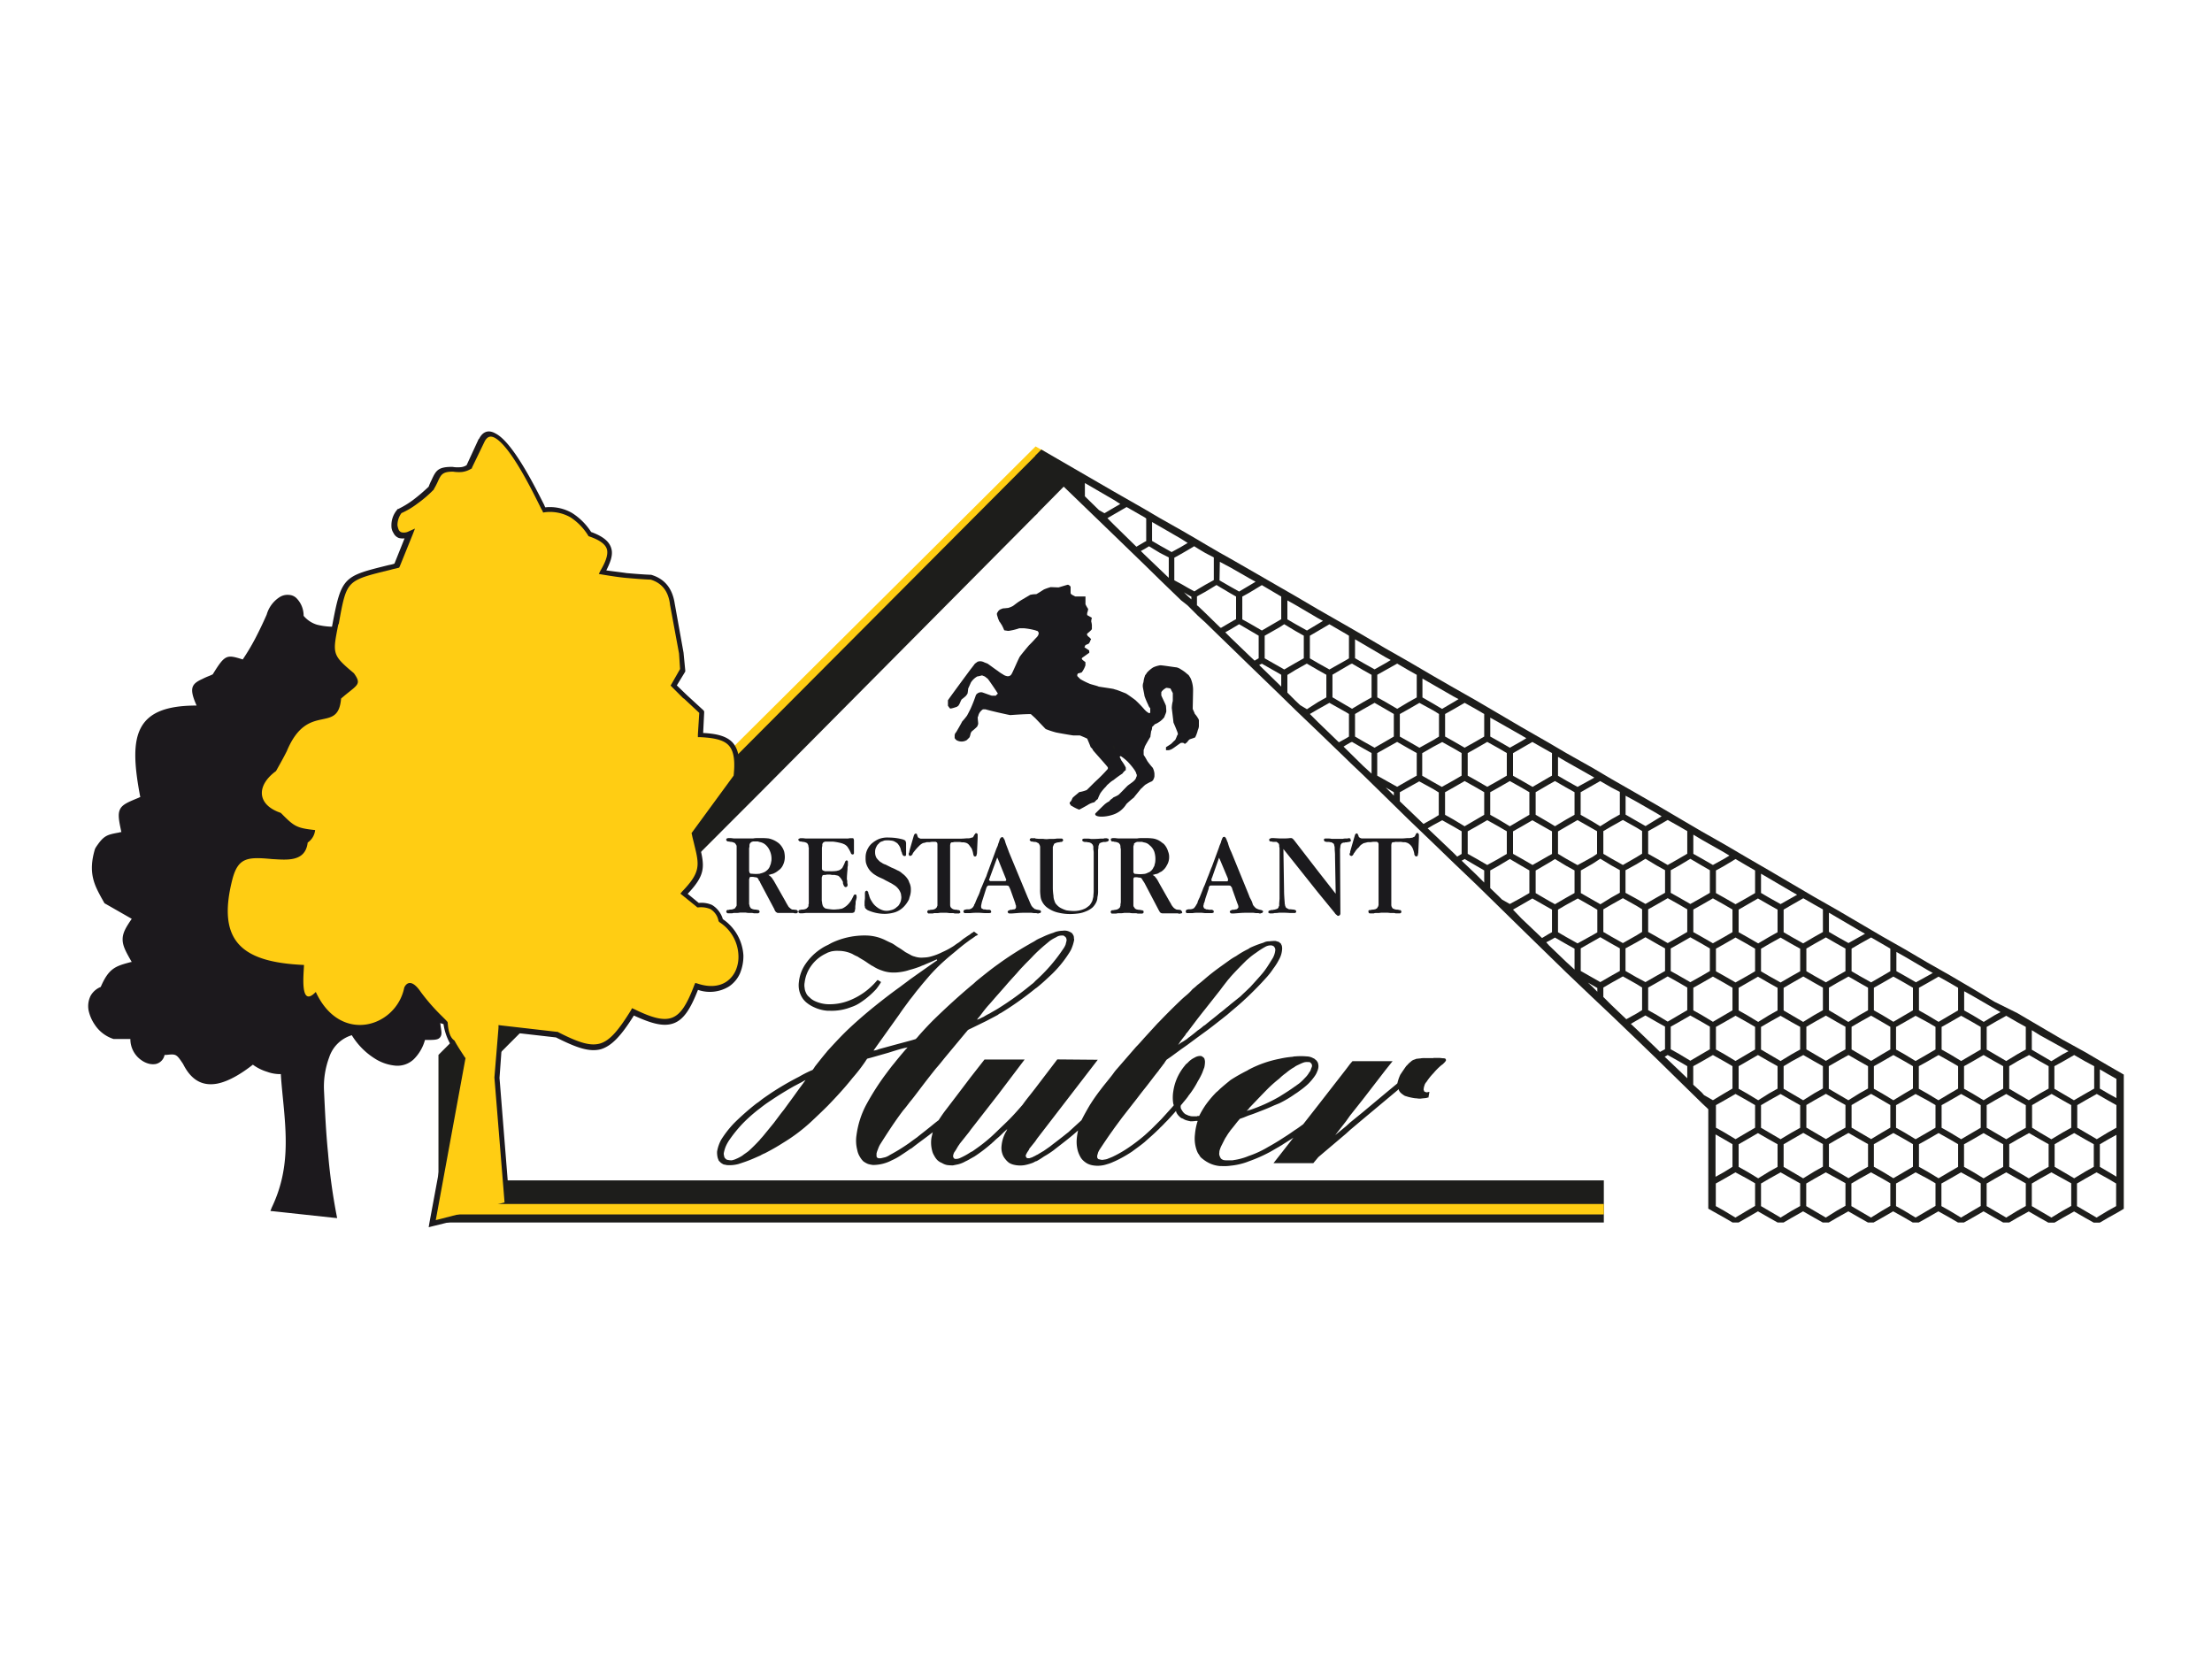 <svg xmlns="http://www.w3.org/2000/svg" width="500" height="375" viewBox="0 0 500 375">
  <defs>
    <style>
      .cls-1 {
        fill: #1b1a1d;
      }

      .cls-1, .cls-3 {
        fill-rule: evenodd;
      }

      .cls-2 {
        fill: #ffcd13;
      }

      .cls-3, .cls-5 {
        fill: #1d1d1b;
      }

      .cls-4 {
        fill: #1c191d;
      }
    </style>
  </defs>
  <title>huber-rappenauer-bad-rappenau</title>
  <g id="Gastro">
    <g id="Huber">
      <path class="cls-1" d="M270.77,162.32a1,1,0,0,1,.23.76v1.07a2.3,2.3,0,0,1-.23.84,8,8,0,0,1-.61,1.68.32.32,0,0,1-.23.08c0,.08-1,.3-1.14.46a3.58,3.58,0,0,0-.38.46l-.23.23-.31.23c-.15,0-.38-.23-.46-.23H267c-.15,0-1.52,1.07-1.91,1.29a2.33,2.33,0,0,1-.92.38h-.61v-.68s.76-.46,1.07-.69c.08,0,.84-.84,1-.91a8.34,8.34,0,0,0,.46-1.07.42.42,0,0,0,.15-.38,3.65,3.65,0,0,0-.23-.69c-.23-.61-.53-1.3-.76-1.83,0-.15-.38-3.2-.38-3.28a7.25,7.25,0,0,1,.23-1.6v-1.75c0-.08-.38-.69-.38-.76s-.08-.15-.15-.3a4.41,4.41,0,0,0-1-.15c0,.08-.54.3-.61.46a1.57,1.57,0,0,0-.46.53v.69c0,.15,1.06,2.21,1.06,2.44s.15,1.37,0,1.45c0,.15-.3.76-.38,1.06a5,5,0,0,1-.92.92c-.07.08-.15.08-.23.15a4.15,4.15,0,0,1-1,.53,4.33,4.33,0,0,1-.61.61,2,2,0,0,1-.23,1c0,.23-.15.92-.15,1.22-.15.23-1.14,1.91-1.3,2.29,0,.23-.23.61-.23.76v1a1.1,1.1,0,0,0,.23.38c.23.38.53.91.61,1.07a17.39,17.39,0,0,0,1.22,1.52,3.74,3.74,0,0,1,.38,1.3v.61a1.78,1.78,0,0,1-.23.69c0,.15-.3.46-.53.53s-.92.46-1.3.69c-.46.38-.84.84-1,.91-.53.69-1.38,1.68-1.6,2a20.18,20.18,0,0,0-1.68,1.45,5.52,5.52,0,0,1-2.9,2.36c-2.13.76-4.49.61-4.11-.23.07-.08,2.21-2.21,2.29-2.21a4.52,4.52,0,0,1,.84-.53,2.07,2.07,0,0,1,.76-.68c0-.08.15-.15.23-.23a6.83,6.83,0,0,0,1.07-.53c.08,0,1.83-1.83,2.06-2.06.84-.69,1.83-1.14,2-2,.15-.15.15-.61,0-.69,0-.69-1.83-2.67-2-2.82a10.48,10.48,0,0,0-1.53-1.22l-.23.15c0,.08.38.76.38.84a9.33,9.33,0,0,1,1,1.6v.61c-.15,0-.61.53-.76.76a23.42,23.42,0,0,0-2,1.45,5.48,5.48,0,0,0-.76.53c-.3.3-.76.61-.92.92a10.48,10.48,0,0,0-1.29,1.52,9.82,9.82,0,0,0-.61,1.37c-.15,0-.76.69-.76.69a4.61,4.61,0,0,0-1.37.53c-.07.08-2,1.14-2.06,1.14a8.55,8.55,0,0,1-1.68-.84c-.23,0-.23-.31-.46-.46v-.38c.23,0,.53-.69.61-.91s1.52-1.3,1.52-1.37a7.83,7.83,0,0,0,1.68-.46c.08,0,1.45-1.45,2.37-2.29a34.46,34.46,0,0,0,2.44-2.51v-.31c0-.15-3-3.43-3.35-3.89a1.52,1.52,0,0,0-.53-.68c-.23-.69-.76-1.83-.76-1.91s-1.68-.76-1.68-.76h-1.45c-.23,0-3.73-.61-4-.69a19.6,19.6,0,0,1-2.29-.76L234,162.32l-1-.91c-1.68,0-4.57.23-4.65.23s-1.52-.31-2.82-.61-2.52-.61-2.74-.69h-.61a2.48,2.48,0,0,0-.53.46,2.2,2.2,0,0,0-.54,1.14c-.23,0,0,1.14,0,1.68,0,.08-.23.69-.3.69a13.58,13.58,0,0,1-1.14,1,1.46,1.46,0,0,0-.3.61,3.13,3.13,0,0,1-.23.76l-.61.61a2.29,2.29,0,0,1-2.21.08c-.23-.08-.53-.53-.53-.53v-.76c.08-.08.08-.38.31-.53.23-.38,1.29-2.21,1.37-2.44a16.39,16.39,0,0,0,1.07-1.29c.08-.08.61-1.14.84-1.6a32.12,32.12,0,0,0,1.22-3.12,1.41,1.41,0,0,1,1.37-.61c.08,0,1.91.69,2.21.76h.92a2.59,2.59,0,0,1,.46-.46c-.3-.53-2.21-3.35-2.36-3.43s-.38-.3-.61-.46c-.08,0-.54-.23-.61-.23s-.84.23-1.07.23a4.14,4.14,0,0,0-1.45,1.37c-.23.54-.61,1.37-.61,1.37a10.72,10.72,0,0,1-.15,1.14s-.3.46-.38.53a10.92,10.92,0,0,1-.92.76c-.15.08-.53,1.22-.69,1.3,0,.15-.23.23-.38.38,0,0-1.45.53-1.6.38a6.32,6.32,0,0,1-.46-.61v-1.22c0-.08,3.43-4.73,5.11-7,.61-.76,1-1.3,1-1.3.15-.08.38-.3.46-.3,0-.15.53-.23.69-.23a2,2,0,0,1,.92.23c.15.08.61.23.76.3s1.37,1,2.36,1.68a8.9,8.9,0,0,0,1.14.76,2.09,2.09,0,0,0,.84.38.94.94,0,0,0,1.14-.53c.07,0,1.45-3.2,1.75-3.73,0-.15,2.06-2.59,2.13-2.67.31-.3,1-1,1.45-1.52.3-.3.53-.53.53-.61.15-.08.15-.38.23-.46V143c-.08-.15-.23-.38-.31-.38a3.06,3.06,0,0,1-.46-.15,15.61,15.61,0,0,0-2.59-.46h-1a13.33,13.33,0,0,1-2.06.53,1.84,1.84,0,0,1-.91,0,2.67,2.67,0,0,1-.46-.08,10.23,10.23,0,0,0-.61-1.29,1,1,0,0,1-.23-.38,1.36,1.36,0,0,1-.38-.61,2.57,2.57,0,0,1-.23-.61l-.15-.46c-.08-.38-.08-.53.15-.76,0-.15.38-.53.61-.61a5.23,5.23,0,0,1,.61-.23c.46,0,.76-.08,1.07-.08a5.12,5.12,0,0,0,1.14-.46c.23-.15,1.07-.84,1.6-1.14.07-.08,2.06-1.22,2.29-1.37a5.82,5.82,0,0,1,1.14-.15h.23c.46-.23,1.37-.84,1.75-1.07a12.11,12.11,0,0,1,1.53-.53l1.75.07c.3-.07,2-.61,2.13-.61s.61.3.61.53V134c0,.38.53.53.92.76.15.07.15.07.23.07h2.21v1.75a6.69,6.69,0,0,0,.61,1.07,3.67,3.67,0,0,1-.23.92v.46s.92.53,1.07.61a3.17,3.17,0,0,0-.15.84,4.14,4.14,0,0,1,.15.84v.84c0,.23-1.07,1.07-1.07,1.07-.07.23,0,.38.23.61s.53.38.53.53c.15,0,.15.23,0,.3a1.84,1.84,0,0,1-.31.69c0,.15-.53.31-.84.46a2.53,2.53,0,0,1-.23.46c0,.07,1.07.69,1.07.76s.08.53,0,.53l-1.6,1.14c-.08.15-.08.3,0,.3,0,.15.76.61.76.69v.69a5.5,5.5,0,0,1-.84,1.6,6.27,6.27,0,0,1-.84.23c-.23.3-.23.61,0,.76l.53.53a16.5,16.5,0,0,0,2,1c.23.15,1.9.53,2.14.69.91.15,2.59.38,3.35.53l.46.15c.23,0,2.06.76,2.29.84s2.36,1.6,2.36,1.68a25.92,25.92,0,0,1,1.91,2l.38.38.53.38c.23.08.38,0,.38-.15v-.92a1.87,1.87,0,0,1-.46-.76,20,20,0,0,1-.84-2c0-.23-.38-1.91-.38-2.13a2.25,2.25,0,0,1,.15-1,5.66,5.66,0,0,1,.23-1.14,3.28,3.28,0,0,0,.15-.46c.15-.08.38-.53.46-.61a6.83,6.83,0,0,1,1.37-1.14,6.06,6.06,0,0,1,1.52-.46c.15-.08,3.51.46,3.74.46a2.84,2.84,0,0,1,1,.46,7.91,7.91,0,0,1,1.45,1.07c.23.15.38.3.38.38a3.14,3.14,0,0,1,.53,1,6.58,6.58,0,0,1,.38,2.44c0,.53-.08,3.89-.08,4s.46,1,.46,1.14a5.89,5.89,0,0,1,.68.91"/>
      <polygon class="cls-2" points="236.09 102.06 107.47 230.15 105.81 228.47 234.08 100.91 236.09 102.06"/>
      <path class="cls-3" d="M350.12,193.41l.69-.38v-5.11l-.69-.38-3.74-2.13-2.51,1.45L342,187.92V193l1.91,1.07,2.51,1.45Zm0,17.68.69-.38v-5.11l-.69-.38-3.74-2.13-2.51,1.45L342,205.61l1.91,2,4.65,4.42Zm-6.25-25.84,1.83-1.07v-5.11L343.87,178l-2.59-1.45L338.76,178l-1.91,1.07v5.11l1.91,1.07,2.52,1.52Zm0,17.68,1.83-1.07v-5.11l-1.83-1.06-2.59-1.52-2.52,1.52-1.91,1.06v4l1.91,1.83.76.76,1.75,1Zm-5.1-8.84,1.83-1.07v-5.11l-1.83-1.07-2.59-1.45-2.51,1.45-1.91,1.07V193l1.91,1.07,2.51,1.45Zm-5.11-8.84,1.83-1.07v-5.11L333.66,178l-2.59-1.45L328.55,178l-1.91,1.07v5.11l1.91,1.07,2.51,1.52Zm0,12.42,1.83,1.83v-2.75l-1.83-1.06-2.59-1.52-.68.38Zm-5.11-4.88.84.84,1-.61v-5.11l-1.83-1.07L326,185.41,324,186.48l-1.29.76,1.29,1.22ZM324,185l1.22-.76v-5.11l-1.22-.76-3.2-1.75L318.33,178l-1.91,1.07v2.06l1.91,1.83,3.43,3.28ZM313.23,178l1.83,1.83v-.76Zm36.89-2.29.69-.38v-5.11l-.69-.38-3.74-2.13-2.51,1.45L342,170.24v5.11l1.91,1.07,2.51,1.45Zm-6.25-8.15,1.14-.69-1.14-.68-5.1-2.9-1.91-1.07v4.27l1.91,1.07,2.52,1.45Zm-5.1,8.84,1.83-1.07v-5.11l-1.83-1.07-2.59-1.45-2.51,1.45-1.91,1.07v5.11l1.91,1.07,2.51,1.45Zm-5.11-8.84,1.83-1.07v-5.1l-1.83-1.07-2.59-1.45-2.51,1.45-1.91,1.07v5.1l1.91,1.07,2.51,1.45Zm-5.11-8.84,1.14-.69-1.14-.61-4.5-2.59-2.52-1.45v4.27l2.52,1.45,1.91,1.14Zm0,17.68,1.83-1.07v-5.11l-1.83-1.07L326,167.73,324,168.79l-2.52,1.45v5.11L324,176.8l1.91,1.07Zm-4.5-9.15,1.22-.76v-5.1l-1.22-.76-3.2-1.75-2.52,1.45-1.91,1.07v5.1l1.91,1.07,2.52,1.45Zm-5.72-8.53,1.91-1.07v-5.11l-1.91-1.07L315.82,150l-2.59,1.45-1.91,1.07v5.11l1.91,1.07,2.59,1.52Zm0,17.68,1.91-1.07v-5.11l-1.91-1.07-2.52-1.45-2.59,1.45-1.91,1.07v5.11l1.91,1.07,2.59,1.45Zm-5.1-26.52,1.14-.69-1.14-.61-5.11-3-1.83-1.07v4.27l1.83,1.07,2.59,1.45Zm0,17.68,1.83-1.07v-5.1l-1.83-1.07-2.52-1.45-2.59,1.45-1.83,1.07v5.1l1.83,1.07,2.59,1.45Zm-5.11-8.84,1.91-1.07v-5.11l-1.91-1.07L305.61,150l-.38.15-.92.53-3.12,1.83v5.11l3.12,1.83.92.53.38.23Zm0,14.4,1.91,1.75v-4.65l-1.91-1.07-2.51-1.45-.38.15-.92.53-.61.38.61.61.92.91Zm-3.81-23.93.61-.38v-5.11l-.61-.38-3.81-2.21-2.59,1.52-1.83,1.07v5.11l1.83,1.07,2.59,1.45Zm0,17.68.61-.38v-5.1l-.61-.38-3.81-2.14-2.59,1.45-1.83,1.07,1.83,1.83,4.73,4.57Zm-6.4-25.84,1.14-.69-1.14-.61-5.1-3L291,135.72V140l1.83,1.07,2.59,1.45Zm0,17.68,1.9-1.07v-5.11l-1.9-1.07L295.39,150l-2.59,1.45L291,152.56v4l1.83,1.83,1.06,1,1.53.92Zm-5.1-8.84,1.9-1.07v-5.11l-1.9-1.07-2.52-1.52-1.06.69-3.36,1.91v5.11l3.36,1.91,1.06.61Zm-3.58-9.68.38-.23v-5.11l-.38-.23-4-2.36-2.9,1.75-1.52.84V140l1.52.84,2.9,1.68Zm0,14.63.38.38v-2.67l-.38-.23-4-2.28-.61.3Zm-6.94-22.41,1.52-.91-1.52-.84-4.11-2.36L275.73,127l-.07,4.19,2.52,1.45,1.91,1.07Zm0,15.7,1.3,1.22.92-.53v-5.11l-2.21-1.3-2.21-1.29-1.91,1.14-1.22.69,1.22,1.22Zm-4.11-7.47,1.22-.69v-5.11l-1.22-.69-2.44-1.45-.76-.46-2.51,1.52-1.68.92-.23.15v2l.23.15,1.68,1.6,3.28,3.2.23.15Zm-5.72-8.46,1.91-1.06V126L272.45,125l-1.68-1-.84-.53-1.52.91-1.45.84-1.52.84v5.11L267,132l1.45.84,1.52.84.84-.53Zm-4-9.45-1.45-.92-4.73-2.74L260.41,118v4.27l1.83,1.07,2.59,1.45L267,123.6Zm0,12,.84.76v-.61l-.84-.46-.84-.53Zm-6.18-5.94,1.91,1.83V126L262.23,125l-2.51-1.52-1,.61-.84.46.84.84Zm-3.5-6.33.31-.15V117.2l-.31-.23-4.12-2.36-2.9,1.68-1.44.84,1.44,1.45,5.11,5Zm-7-7.7,1.45-.84-1.45-.92-6.55-3.81v3l3.2,3.13,1.22.69Zm0,54.49.31.08a2.57,2.57,0,0,1-.23-.61c-.08-.23-.31-.23-.31-.08v.3a3.67,3.67,0,0,0,.23.3m224.7,73.55-1.83-1.07v4.35l1.83,1.07,1.91,1.07v-4.34Zm0,5.94-2.52-1.45-2.59,1.45-1.83,1.07v5.11l1.83,1.07,2.59,1.52,2.52-1.52,1.91-1.07v-5.11Zm-5.11-1.52,2-1.14V241l-2-1.07-2.52-1.45L466.2,240l-1.83,1v5.11l1.83,1.07,2.59,1.52Zm0-9.37,5.11,3,3.58,2.06v30.33l-1,.61-2.59,1.45-1.83,1.07h-1.38l-1.91-1.07-2.52-1.45-2.59,1.45-1.83,1.07H463l-1.91-1.07-2.51-1.45L456,275.26l-1.83,1.07h-1.38l-1.91-1.07-2.52-1.45-2.51,1.45-1.91,1.07h-1.37l-1.83-1.07-2.59-1.45-2.52,1.45-1.91,1.07h-1.37l-1.83-1.07-2.59-1.45-2.51,1.45-1.9,1.07h-1.3l-1.9-1.07-2.52-1.45-2.59,1.45-1.83,1.07H412l-1.91-1.07-2.52-1.45L405,275.26l-1.83,1.07H401.8l-1.91-1.07-2.52-1.45-2.51,1.45L393,276.33h-1.38l-1.83-1.07-2.59-1.45-1.06-.61V250.72l-1.45-1.37-5.11-5-5.1-5-4.5-4.34-5.72-5.49L360,225.5,354,219.78,350.12,216l-6.25-6.1-5.1-5-5.11-5-5.11-4.88-4.5-4.35-5.72-5.49-5.1-5-5.11-5-2.9-2.75-.92-.91-6.4-6.17-5.1-4.88-3.58-3.5-6.94-6.71-4.11-4-2.44-2.36-3.28-3.2-1.68-1.52-2.36-2.36L267,135.72l-4.73-4.57-3.5-3.43-7-6.78L240.44,110l-6.4,6.48V103l1.37-1.37,16.31,9.45,7,4,3.5,2.06,4.73,2.67,1.45.84,2.36,1.37,1.68,1,3.28,1.91,2.44,1.37,4.11,2.36,6.94,4,3.58,2.06,5.1,3,6.4,3.66.92.53,2.9,1.68,5.11,3,5.1,2.9,5.72,3.35,4.5,2.59,5.11,2.9,5.11,3,5.1,3,6.25,3.58,3.89,2.29,5.95,3.35,4.27,2.52,5.72,3.28,4.5,2.59,5.1,3,5.11,3,5.11,2.9,5.11,3,5,2.9,5.11,3,5.11,3,5.1,2.9,5.11,3,5.11,3,5.11,2.9,5.1,3,5.11,2.9,5.11,3,5,3L456,229l5.11,3,5.11,3Zm5.11,19.74-1.83,1.07v5.11l1.83,1.07,1.91,1.14v-9.45Zm0,8.84L473.9,265l-2.59,1.45-1.83,1.07v5.11l1.83,1.07,2.59,1.52,2.52-1.52,1.91-1.07v-5.11Zm-5.11-1.6,1.91-1.07v-5.11l-1.91-1.07-2.52-1.45-2.59,1.45-1.83,1.07v5.11l1.83,1.07,2.59,1.52Zm-5.1-26.52,1.29-.68-1.29-.76L461.1,234l-1.83-1.14v4.42l1.83,1.07,2.59,1.52Zm0,17.68,1.91-1.07v-5.11l-1.91-1.07-2.52-1.45-2.59,1.45-1.83,1.07v5.11L461.1,256l2.59,1.52Zm0,17.68,1.91-1.07v-5.11l-1.91-1.07L463.69,265l-2.59,1.45-1.83,1.07v5.11l1.83,1.07,2.59,1.52Zm-5.11-26.52,1.91-1.07V241l-1.91-1.07-2.51-1.45L456,239.9,454.16,241v5.11l1.83,1.07,2.59,1.52Zm0,17.68,1.91-1.07v-5.11l-1.91-1.07-2.51-1.45L456,257.58l-1.83,1.07v5.11l1.83,1.07,2.59,1.52ZM456,238.3l1.91-1.07v-5.11L456,231.06l-2.51-1.45-2.59,1.45-1.83,1.07v5.11l1.83,1.07,2.59,1.52ZM456,256l1.91-1.07v-5.11L456,248.74l-2.51-1.45-2.59,1.45-1.83,1.07v5.11l1.83,1.07,2.59,1.52Zm0,17.68,1.91-1.07v-5.11L456,266.42,453.48,265l-2.59,1.45-1.83,1.07v5.11l1.83,1.07,2.59,1.52Zm-5.11-44.21,1.3-.69-1.3-.76-5-2.9-1.91-1.06v4.34l1.91,1.07,2.51,1.52Zm0,17.68,1.91-1.07V241l-1.91-1.07-2.52-1.45-2.51,1.45L443.95,241v5.11l1.91,1.07,2.51,1.52Zm0,17.68,1.91-1.07v-5.11l-1.91-1.07-2.52-1.45-2.51,1.45-1.91,1.07v5.11l1.91,1.07,2.51,1.52Zm-5-26.52,1.83-1.07v-5.11l-1.83-1.07-2.59-1.45-2.51,1.45-1.91,1.07v5.11l1.91,1.07,2.51,1.52Zm0,17.68,1.83-1.07v-5.11l-1.83-1.07-2.59-1.45-2.51,1.45-1.91,1.07v5.11l1.91,1.07,2.51,1.52Zm0,17.68,1.83-1.07v-5.11l-1.83-1.07L443.26,265l-2.51,1.45-1.91,1.07v5.11l1.91,1.07,2.51,1.52Zm-5.11-44.21,1.83-1.07v-5.11l-1.83-1.07-2.59-1.45-2.52,1.45-1.91,1.07v5.11l1.91,1.07,2.52,1.52Zm0,17.68,1.83-1.07V241l-1.83-1.07-2.59-1.45-2.52,1.45L433.73,241v5.11l1.91,1.07,2.52,1.52Zm0,17.68,1.83-1.07v-5.11l-1.83-1.07-2.59-1.45-2.52,1.45-1.91,1.07v5.11l1.91,1.07,2.52,1.52Zm-5.11-44.2,1.22-.69-1.22-.68-5.1-3-1.91-1.07v4.34l1.91,1.07,2.51,1.45Zm0,17.68,1.83-1.07v-5.11l-1.83-1.07L433,229.61l-2.51,1.45-1.91,1.07v5.11l1.91,1.07,2.51,1.52Zm0,17.68,1.83-1.07v-5.11l-1.83-1.07L433,247.29l-2.51,1.45-1.91,1.07v5.11l1.91,1.07,2.51,1.52Zm0,17.68,1.83-1.07v-5.11l-1.83-1.07L433,265l-2.51,1.45-1.91,1.07v5.11l1.91,1.07,2.51,1.52Zm-5.1-44.21,1.83-1.07v-5.11l-1.83-1.07-2.59-1.45-2.51,1.45-1.9,1.07v5.11l1.9,1.07,2.51,1.52Zm0,17.68,1.83-1.07V241l-1.83-1.07-2.59-1.45-2.51,1.45-1.9,1.07v5.11l1.9,1.07,2.51,1.52Zm0,17.68,1.83-1.07v-5.11l-1.83-1.07-2.59-1.45-2.51,1.45-1.9,1.07v5.11l1.9,1.07,2.51,1.52Zm-5.11-44.2,1.83-1.07v-5.11l-1.83-1.07-2.51-1.45-2.59,1.45-1.83,1.07v5.11l1.83,1.07,2.59,1.45Zm0,17.68,1.83-1.07v-5.11l-1.83-1.07-2.51-1.45-2.59,1.45-1.83,1.07v5.11l1.83,1.07,2.59,1.52Zm0,17.68,1.83-1.07v-5.11l-1.83-1.07-2.51-1.45-2.59,1.45-1.83,1.07v5.11l1.83,1.07,2.59,1.52Zm0,17.68,1.83-1.07v-5.11l-1.83-1.07L422.91,265l-2.59,1.45-1.83,1.07v5.11l1.83,1.07,2.59,1.52Zm-5.11-61.89,1.22-.69-1.22-.69-5.11-3-1.83-1.07v4.34l1.83,1.07,2.59,1.45Zm0,17.68,1.9-1.07v-5.11l-1.9-1.07-2.52-1.45-2.59,1.45-1.83,1.07v5.11l1.83,1.07L417.8,231Zm0,17.68,1.9-1.07V241l-1.9-1.07-2.52-1.45-2.59,1.45L413.38,241v5.11l1.83,1.07,2.59,1.52Zm0,17.68,1.9-1.07v-5.11l-1.9-1.07-2.52-1.45-2.59,1.45-1.83,1.07v5.11l1.83,1.07,2.59,1.52Zm-5.11-44.2,1.91-1.07v-5.11l-1.91-1.07-2.51-1.45-2.59,1.45-1.83,1.07v5.11l1.83,1.07,2.59,1.45Zm0,17.68,1.91-1.07v-5.11l-1.91-1.07-2.51-1.45-2.59,1.45-1.83,1.07v5.11l1.83,1.07,2.59,1.52Zm0,17.68,1.91-1.07v-5.11l-1.91-1.07-2.51-1.45-2.59,1.45-1.83,1.07v5.11l1.83,1.07,2.59,1.52Zm0,17.68,1.91-1.07v-5.11l-1.91-1.07L412.7,265l-2.59,1.45-1.83,1.07v5.11l1.83,1.07,2.59,1.52Zm-5.1-61.89,1.91-1.07v-5.11l-1.91-1.07-2.52-1.45L405,204.54l-1.83,1.07v5.11l1.83,1.07,2.59,1.45Zm0,17.68,1.91-1.07v-5.11l-1.91-1.07-2.52-1.45L405,222.22l-1.83,1.07v5.11l1.83,1.07,2.59,1.52Zm0,17.68,1.91-1.07V241l-1.91-1.07-2.52-1.45L405,239.9,403.17,241v5.11l1.83,1.07,2.59,1.52Zm0,17.68,1.91-1.07v-5.11l-1.91-1.07-2.52-1.45L405,257.58l-1.83,1.07v5.11l1.83,1.07,2.59,1.52ZM405,202.94l1.22-.69-1.22-.69-5.11-3-1.83-1.07v4.35l1.83,1.07,2.59,1.45Zm0,17.68,1.91-1.07v-5.11L405,213.38l-2.52-1.45-2.59,1.45-1.83,1.07v5.11l1.83,1.07,2.59,1.45Zm0,17.68,1.91-1.07v-5.11L405,231.06l-2.52-1.45-2.59,1.45-1.83,1.07v5.11l1.83,1.07,2.59,1.52ZM405,256l1.91-1.07v-5.11L405,248.74l-2.52-1.45-2.59,1.45-1.83,1.07v5.11l1.83,1.07,2.59,1.52Zm0,17.68,1.91-1.07v-5.11L405,266.42,402.48,265l-2.59,1.45-1.83,1.07v5.11l1.83,1.07,2.59,1.52Zm-5.11-61.89,1.91-1.07v-5.11l-1.91-1.07-2.52-1.45-2.51,1.45L393,205.61v5.11l1.91,1.07,2.51,1.45Zm0,17.68,1.91-1.07v-5.11l-1.91-1.07-2.52-1.45-2.51,1.45L393,223.29v5.11l1.91,1.07,2.51,1.52Zm0,17.68,1.91-1.07V241l-1.91-1.07-2.52-1.45-2.51,1.45L393,241v5.11l1.91,1.07,2.51,1.52Zm0,17.68,1.91-1.07v-5.11l-1.91-1.07-2.52-1.45-2.51,1.45L393,258.65v5.11l1.91,1.07,2.51,1.52Zm-5-61.89,1.83-1.07v-5.11l-1.83-1.06-2.59-1.52-2.52,1.52-1.91,1.06v5.11l1.91,1.07,2.52,1.45Zm0,17.68,1.83-1.07v-5.11l-1.83-1.07-2.59-1.45-2.52,1.45-1.91,1.07v5.11l1.91,1.07,2.52,1.45Zm0,17.68,1.83-1.07v-5.11l-1.83-1.07-2.59-1.45-2.52,1.45-1.91,1.07v5.11l1.91,1.07,2.52,1.52Zm0,17.68,1.83-1.07v-5.11l-1.83-1.07-2.59-1.45-2.52,1.45-1.91,1.07v5.11l1.91,1.07,2.52,1.52Zm0,17.68,1.83-1.07v-5.11l-1.83-1.07L392.27,265l-2.52,1.45-1.91,1.07v5.11l1.91,1.07,2.52,1.52Zm-5.11-79.57,1.14-.69-1.14-.69-5.11-2.9-1.91-1.14V193l1.91,1.07,2.52,1.45Zm0,17.68,1.83-1.07v-5.11l-1.83-1.07-2.59-1.45-2.52,1.45-1.91,1.07v5.11l1.91,1.07,2.52,1.45Zm0,17.68,1.83-1.07v-5.11l-1.83-1.07-2.59-1.45-2.52,1.45-1.91,1.07v5.11l1.91,1.07,2.52,1.52Zm0,17.68,1.83-1.07V241l-1.83-1.07-2.59-1.45-2.52,1.45L382.74,241v4.19l1.91,1.75.54.61,2,1.14Zm0,17.76,1.83-1.14v-5.11l-1.83-1.07-2-1.14V266Zm-5.11-62,1.83-1.07v-5.11l-1.83-1.06-2.59-1.52-2.52,1.52-1.91,1.06v5.11l1.91,1.07,2.52,1.45Zm0,17.68,1.83-1.07v-5.11l-1.83-1.07-2.59-1.45-2.52,1.45-1.91,1.07v5.11l1.91,1.07,2.52,1.45Zm0,17.68,1.83-1.07v-5.11l-1.83-1.07-2.59-1.45-2.52,1.45-1.91,1.07v5.11l1.91,1.07,2.52,1.52Zm-5.11-44.2,1.83-1.07v-5.11l-1.83-1.07-2.59-1.45-2.51,1.45-1.91,1.07V193l1.91,1.07,2.51,1.45Zm0,17.68,1.83-1.07v-5.11l-1.83-1.07-2.59-1.45-2.51,1.45-1.91,1.07v5.11l1.91,1.07,2.51,1.45Zm0,17.68,1.83-1.07v-5.11l-1.83-1.07-2.59-1.45-2.51,1.45-1.91,1.07v5.11l1.91,1.07,2.51,1.52Zm0,12.57,1.83,1.76V241l-1.83-1.07-2.59-1.45-.69.38Zm-5.1-56.78,1.14-.69-1.14-.68-4.5-2.59-2.51-1.37v4.27l2.51,1.45,2,1.14Zm0,17.68,1.91-1.07v-5.11l-1.91-1.06-2.52-1.52-2,1.22-2.51,1.37v5.11l2.51,1.37,2,1.14Zm0,17.68,1.91-1.07v-5.11l-1.91-1.07-2.52-1.45-2,1.14-2.51,1.37v5.11l2.51,1.45,2,1.07Zm0,16.46.76.76,1.14-.61v-5.11l-1.91-1.07-2.52-1.45-2,1.14-1.3.76,1.3,1.22Zm-4.5-43.29,1.22-.76v-5.11l-1.22-.76-3.12-1.75-2.59,1.45-1.83,1.07V193l1.83,1.07,2.59,1.45Zm0,17.68,1.22-.76v-5.11l-1.22-.76-3.12-1.75-2.59,1.45-1.83,1.07v5.11l1.83,1.07,2.59,1.45Zm0,17.68,1.22-.76v-5.11l-1.22-.76-3.12-1.75-2.59,1.45-1.83,1.07v2.13l1.83,1.83,3.36,3.2Zm-5.72-43.9,1.91-1.07v-5.11L364.22,178l-2.51-1.45-1.75,1-2.67,1.52v5.11l2.67,1.52,1.75,1.07Zm0,17.68,1.91-1.07v-5.11l-1.91-1.06-2.51-1.52L360,195.24l-2.67,1.52v5.11L360,203.4l1.75,1Zm0,17.68,1.91-1.07v-5.11l-1.91-1.07-2.51-1.45-1.75,1-2.67,1.52v5.11l2.67,1.52,1.75,1ZM360,176l.38-.23-.38-.23L354,172.15l-1.83-1.07v4.27l1.83,1.07,2.59,1.45Zm0,17.68L361,193v-5.11l-1.06-.61-3.36-1.91L354,186.86l-1.83,1.07V193L354,194.1l2.59,1.45Zm0,17.68,1.06-.61v-5.11L360,205l-3.36-1.91L354,204.54l-1.83,1.07v5.11l1.83,1.07,2.59,1.45Zm0,11.74,1.06,1.07v-.84l-1.06-.61-1.07-.61ZM354,185.25l1.91-1.07v-5.11L354,178l-2.51-1.45-1.37.76-3,1.75v5.11l3,1.75,1.37.84Zm0,17.68,1.91-1.07v-5.11L354,195.7l-2.51-1.52-1.37.84-3,1.75v5.11l3,1.75,1.37.76Zm0,14.48,1.91,1.75v-4.72L354,213.38l-2.51-1.45-1.37.76-.61.3.61.69Z"/>
      <path class="cls-4" d="M154.52,147.68h0v-.08l-2-11.13c-.53-3.51-2.29-5.64-5.34-6.55h-.15c-1.91-.08-3.66-.23-5.41-.38-1.52-.23-3-.38-4.57-.61.84-1.68,1.45-3.2,1.22-4.57-.3-1.68-1.6-3-4.65-4.11a14.18,14.18,0,0,0-4.27-4.27,10,10,0,0,0-6.1-1.3,3.88,3.88,0,0,1-.23-.53c-1.68-3.28-6.94-14.1-11-16.16-1.45-.84-2.82-.61-3.74,1.22h-.07l-2.74,5.94a2.92,2.92,0,0,1-1.45.46,6.74,6.74,0,0,1-1.75-.08h-.08c-3.2,0-3.66.84-4.65,3A12.84,12.84,0,0,0,96.9,110a38.46,38.46,0,0,1-3.51,3A20.47,20.47,0,0,1,90,115.06h-.15l-.07.15a5.39,5.39,0,0,0-1.3,3.66,2.82,2.82,0,0,0,.46,1.6,2.23,2.23,0,0,0,1.22,1.14,3.58,3.58,0,0,0,1.29.08l-2.29,5.71a7.06,7.06,0,0,1-1.22.31c-5.18,1.29-7.85,1.91-9.53,3.66s-2.29,4.57-3.35,10.21v.08a15.5,15.5,0,0,1-3.43-.46,6.37,6.37,0,0,1-3-2,5.6,5.6,0,0,0-1.52-3.89,2.57,2.57,0,0,0-1.83-.84,3.3,3.3,0,0,0-2,.46,6.94,6.94,0,0,0-3,4c-.84,1.91-1.68,3.66-2.59,5.41a50.69,50.69,0,0,1-2.82,4.72c-3.66-1.14-4-1.14-6.78,3.36a8.35,8.35,0,0,1-.84.38,15,15,0,0,0-1.52.68c-2.51,1.14-3,2.14-1.29,6-6.86,0-10.75,1.6-12.58,5s-1.52,8.54-.15,15.7a1.3,1.3,0,0,0-.38.15c-2.44,1-3.66,1.52-4.19,2.59s-.3,2.44.3,5.18a.83.83,0,0,0-.46.07c-2.82.53-3.51.61-5.41,3.51v.08l-.08.08c-1.68,5.49-.07,8.31,1.45,11.13.23.38.38.69.61,1.07l.08.15.15.07,6,3.43c-1.37,2-2.06,3.2-2.06,4.65s.69,2.74,2.06,5.11h-.15c-3.43.92-5,1.3-6.86,5.64a4.56,4.56,0,0,0-2.29,2,5.26,5.26,0,0,0-.46,3.28,9.07,9.07,0,0,0,1.37,3.2,8,8,0,0,0,4.27,3.28h3.81A5.78,5.78,0,0,0,32,239.67a5.1,5.1,0,0,0,1.6.76,3.86,3.86,0,0,0,1.6.08,2.62,2.62,0,0,0,2-2.06h.38c2.21-.23,2.29-.23,3.81,2.06,2,4,4.72,5,7.77,4.42,2.67-.54,5.56-2.36,8-4.27a10.54,10.54,0,0,0,3.2,1.6,8.41,8.41,0,0,0,3.12.53c.08,1.45.23,3,.38,4.57.92,9.22,1.68,17-2.44,25.61l-.3.76.84.08,13.41,1.45.84.08-.15-.76a133.1,133.1,0,0,1-1.91-13.95c-.46-4.57-.68-9.22-.91-14.1A19,19,0,0,1,74.41,239a7.72,7.72,0,0,1,5.11-5,16.12,16.12,0,0,0,5.18,5.26,10.36,10.36,0,0,0,4.5,1.6,5.35,5.35,0,0,0,4.35-1.45,9.78,9.78,0,0,0,2.51-4.34h.23c1.91,0,2.74,0,3.2-.61s.3-1.29.08-2.74a1,1,0,0,0-.08-.46l.76.23a12.89,12.89,0,0,0,1.37,4.19,27.83,27.83,0,0,0,2.29,3.81l-6.86,37-.15.91.91-.23L114.74,273l.46-.15v-.54l-2.29-28.66.76-10.52,12,1.37c4.57,2.29,7.47,3.36,10.14,2.67,2.51-.76,4.65-3.12,7.47-7.62,4,1.83,6.71,2.59,9,1.75s3.81-3.28,5.49-7.55a8.24,8.24,0,0,0,7-.76,7,7,0,0,0,2.51-3,10.28,10.28,0,0,0,.76-4,10.67,10.67,0,0,0-4.65-8.23,5.54,5.54,0,0,0-2.44-3.2,5.88,5.88,0,0,0-3-.46l-2.51-2.06c4.27-4.5,3.81-6.33,2.59-11.36-.15-.61-.38-1.22-.53-1.91l9.3-12.73.15-.15v-.15c.46-4,0-6.48-1.45-8-1.37-1.37-3.51-1.9-6.56-2.06l.23-4.57v-.31l-.15-.23-3.74-3.43-2.29-2.21,1.83-3,.08-.15v-.23Z"/>
      <polygon class="cls-5" points="172.36 178.63 108.64 242.42 108.64 266.81 172.36 266.81 187.6 266.81 206.13 266.81 219.92 266.81 226.09 266.81 234.56 266.81 252.24 266.81 259.25 266.81 262.76 266.81 267.48 266.81 268.93 266.81 271.29 266.81 272.97 266.81 276.25 266.81 278.69 266.81 282.81 266.81 289.74 266.81 293.32 266.81 298.43 266.81 304.83 266.81 305.75 266.81 308.64 266.81 313.75 266.81 318.86 266.81 324.57 266.81 329.07 266.81 334.18 266.81 339.29 266.81 344.39 266.81 350.64 266.81 354.53 266.81 360.47 266.81 362.53 266.81 362.53 276.33 360.47 276.33 354.53 276.33 350.64 276.33 344.39 276.33 339.29 276.33 334.18 276.33 329.07 276.33 324.57 276.33 318.86 276.33 313.75 276.33 308.64 276.33 305.75 276.33 304.83 276.33 298.43 276.33 293.32 276.33 289.74 276.33 282.81 276.33 278.69 276.33 276.25 276.33 272.97 276.33 271.29 276.33 268.93 276.33 267.48 276.33 262.76 276.33 259.25 276.33 252.24 276.33 234.56 276.33 226.09 276.33 219.92 276.33 206.13 276.33 187.6 276.33 172.36 276.33 99.11 276.33 99.11 238.45 235.41 101.65 234.58 115.96 172.36 178.63"/>
      <path class="cls-2" d="M76.47,141.13C75.18,147.76,75,148,80,152.18c1.91,2.67.69,2.59-2.9,5.72-.69,8.23-7.55.53-12.27,11.89-.76,1.52-1.6,3-2.44,4.5-4.5,3.28-4.35,7.62,1.07,9.45,3,3,3.43,3.43,7.77,3.89a3.87,3.87,0,0,1-1.68,2.82c-.53,4.5-4.88,3.89-8,3.74-5.56-.53-7.7-.38-9,4.49-3.66,14.18,2.21,18.83,16.16,19.44,0,1.6-1.07,10,2.67,6.1,5.56,12,18.22,7.93,20-1,.53-1.14,1.75-1.91,3.73,1a45.05,45.05,0,0,0,4.8,5.49l.92.92c.23.3.38.3.38.69.15,2,.61,3.28,1.52,3.89.69,1.29,1.52,2.51,2.36,3.81l.15.15-.07.3L98.5,275.8l15.55-4-2.29-28.2v-.08l.92-11.2v-.61l.61.08,12.65,1.45h.15l.08.07c4.34,2.21,7.09,3.2,9.37,2.59s4.27-3,7.09-7.55l.23-.46.53.23c3.89,1.91,6.56,2.67,8.54,1.91s3.35-3,5-7.32l.23-.53.53.15c2.74.92,5,.61,6.55-.46a6,6,0,0,0,2.06-2.51,7.74,7.74,0,0,0,.61-3.51,9.29,9.29,0,0,0-4.27-7.39l-.15-.15-.08-.15a3.94,3.94,0,0,0-1.83-2.67,5.51,5.51,0,0,0-2.74-.38h-.23l-.15-.15-3.2-2.59-.46-.38.38-.46c4.27-4.42,3.89-6,2.74-10.67-.15-.69-.38-1.45-.53-2.28l-.08-.23.15-.23,9.37-12.8c.38-3.58,0-5.64-1.14-6.86s-3.28-1.68-6.33-1.83h-.61v-.61l.31-4.88-3.51-3.28h-.08l-2.59-2.59-.3-.31.23-.38,1.91-3.35-.23-3.51-2.06-11.13v-.08q-.57-4.34-4.34-5.49c-1.83-.07-3.66-.23-5.41-.38s-3.66-.46-5.49-.76l-.84-.15.38-.76c1-1.68,1.68-3.28,1.52-4.5s-1.37-2.29-4-3.2l-.23-.08-.08-.15a13,13,0,0,0-4-4.11,9.4,9.4,0,0,0-5.79-1.14l-.38.07-.15-.38a7.19,7.19,0,0,1-.46-.84c-1.6-3.2-6.71-13.79-10.36-15.7-.92-.46-1.6-.3-2.21.76l-2.9,6v.15l-.15.08a5.17,5.17,0,0,1-2.13.76,8.43,8.43,0,0,1-2-.08c-2.44,0-2.74.69-3.5,2.36a17,17,0,0,1-.84,1.6v.07l-.08.08a26.75,26.75,0,0,1-3.66,3.13,17.85,17.85,0,0,1-3.58,2.13,4.57,4.57,0,0,0-.91,2.74,4.3,4.3,0,0,0,.3,1.07,1.06,1.06,0,0,0,.61.53,2.36,2.36,0,0,0,1.68-.23l1.37-.61-.53,1.37-2.9,7.16-.15.3-.31.08c-.53.15-1.07.23-1.52.38-5,1.22-7.55,1.83-9,3.28s-1.91,3.89-2.82,9"/>
      <path class="cls-3" d="M171.84,257.51a13.58,13.58,0,0,0,1-1.14l2.06-2.52c.76-1,1.52-2.06,2.29-3l1.22-1.68c.92-1.22,1.75-2.44,2.67-3.66l1-1.37a7.82,7.82,0,0,0-.84.46c-.61.3-1.14.61-1.75.91-1.75,1-3.51,2.06-5.18,3.2a28.44,28.44,0,0,0-2.44,1.75,34.21,34.21,0,0,0-4,3.51,30.38,30.38,0,0,0-3.13,3.89,8.72,8.72,0,0,0-.76,1.45,9.13,9.13,0,0,0-.38,1.37,1.67,1.67,0,0,0,.08.61.83.83,0,0,0,.23.53l.23.23a1.1,1.1,0,0,0,.46.15,2.94,2.94,0,0,0,.84.07,4.29,4.29,0,0,0,.92-.3,8.94,8.94,0,0,0,1.45-.76c.46-.38,1-.69,1.45-1.07.92-.84,1.75-1.68,2.59-2.59M234,221.76a37.47,37.47,0,0,0,6.25-7.16,4.85,4.85,0,0,0,.61-1.07l.23-.92a1.3,1.3,0,0,0-.08-.53.79.79,0,0,0-.3-.38c-.08-.07-.23-.15-.3-.23h-.53a2.06,2.06,0,0,0-1.14.38,9,9,0,0,0-1.45.84l-1.37,1.14c-.69.61-1.29,1.14-1.9,1.75l-.38.38c-.76.84-1.6,1.6-2.36,2.44-.53.53-1,1.07-1.45,1.6-.91,1-1.75,1.91-2.59,2.9l-1.68,1.91c-.69.76-1.3,1.52-2,2.28s-1.45,1.75-2.13,2.67a5.57,5.57,0,0,0-.61.76c.08-.08.23-.08.38-.15.38-.15.76-.38,1.14-.53a12.33,12.33,0,0,1,1.37-.76c.61-.38,1.22-.69,1.83-1.07a69.21,69.21,0,0,0,7.62-5.49,4.05,4.05,0,0,0,.84-.76m48.25,1.68a4.56,4.56,0,0,0,.61-.61c.84-.92,1.67-1.83,2.51-2.82s1.6-2.28,2.36-3.5a4.72,4.72,0,0,0,.53-1.68,1.15,1.15,0,0,0-.07-.53c-.08-.15-.15-.23-.23-.38-.07,0-.15-.08-.3-.15s-.31-.08-.46-.08a2.57,2.57,0,0,0-1.29.38,17.48,17.48,0,0,0-2,1.3,14.4,14.4,0,0,0-1.68,1.29c-.15.15-.38.31-.53.46-1.22,1.22-2.44,2.44-3.58,3.73-.23.3-.54.61-.76.92-.54.69-1.07,1.37-1.53,2l-3.43,4.35-.61.76-1.07,1.37-2.36,3.12-.23.23a2.82,2.82,0,0,1-.53.76c-.15.23-.31.38-.46.61l-.23.3c-.23.31-.38.61-.61.92.23-.15.38-.3.61-.46l.23-.15c.46-.23.84-.53,1.22-.76a1.93,1.93,0,0,1,.46-.38c.69-.53,1.3-1,1.9-1.52a8.43,8.43,0,0,0,1.3-1l.38-.23c1.06-.91,2.21-1.75,3.28-2.67.53-.38,1.07-.84,1.6-1.29a7.82,7.82,0,0,0,.84-.69l2.29-1.83c.61-.61,1.22-1.14,1.83-1.75m10.52,22.1c.3-.23.61-.46.84-.61a11.12,11.12,0,0,0,1.37-1.3,5.29,5.29,0,0,0,1-1.3,1.19,1.19,0,0,0,.31-.53,5.33,5.33,0,0,1,.23-.61.81.81,0,0,0,0-.61c0-.07-.07-.15-.15-.23s-.08-.15-.23-.23-.15-.08-.23-.08h-.38a2.51,2.51,0,0,0-.76.08,7.77,7.77,0,0,0-.76.3c-.46.23-.84.38-1.22.61a1.64,1.64,0,0,1-.46.3,13.45,13.45,0,0,0-1.68,1.22,11.13,11.13,0,0,0-1.45,1.22,31.71,31.71,0,0,0-2.44,2.13c-1.45,1.45-2.9,3-4.35,4.5-.07.08-.07.15-.15.23l-.46.46.46-.15.31-.07a36.75,36.75,0,0,0,6.63-3c1.22-.76,2.44-1.52,3.58-2.36m31.25-6.4h1.22c.38,0,.68.08,1,.08h.23a.29.29,0,0,0,.23.07c.15.23.15.31.15.31a.28.28,0,0,1-.07.23,1.18,1.18,0,0,1-.23.31l-.23.23a1.9,1.9,0,0,1-.46.38,13.85,13.85,0,0,0-1.83,1.83,12.87,12.87,0,0,0-1.6,2,1.8,1.8,0,0,0-.46.84,2.16,2.16,0,0,0-.15.69c-.08.15,0,.3.07.46a.24.24,0,0,0,.23.23c.31.15.46.15.61.08s.3,0,.38-.08l-.23,1.3a.69.69,0,0,0-.38.08c-.38.08-.84.08-1.29.15s-.91-.07-1.37-.07a13.68,13.68,0,0,1-1.52-.31l-.76-.23a4.93,4.93,0,0,1-.76-.53,2,2,0,0,1-.53-.61.81.81,0,0,1-.08-.38l-3,2.51-5.11,4.27-2.9,2.44-.92.84L298,261.55l-1.14,1.37h-9l1.37-1.75,3.12-4c-.92.61-1.83,1.14-2.74,1.75a1.58,1.58,0,0,0-.38.23c-.69.38-1.45.84-2.13,1.22a33.94,33.94,0,0,1-4.81,2.13,12.66,12.66,0,0,1-1.6.53,14.71,14.71,0,0,1-2.51.46,10.14,10.14,0,0,1-2.13.08h-.31a6.76,6.76,0,0,1-2.89-.92c-.15-.07-.23-.15-.38-.23a10.25,10.25,0,0,1-1.07-.84c-.23-.3-.38-.61-.61-.91a5.85,5.85,0,0,1-.3-.69,8,8,0,0,1-.38-1.6,8.28,8.28,0,0,1,0-2,13.51,13.51,0,0,1,.61-3h-.46a6.66,6.66,0,0,1-1.22.07c-.23-.07-.38-.07-.61-.15a2.8,2.8,0,0,1-1.07-.46c-.15,0-.23-.07-.38-.15s-.38-.3-.53-.46a2.68,2.68,0,0,1-.53-.76.8.8,0,0,1-.08-.38l-.53.61c-.69.76-1.29,1.45-2,2.13a14.56,14.56,0,0,1-1.07,1.07,3.58,3.58,0,0,1-.53.53c-1,1-2,1.83-3,2.74-.92.76-1.91,1.45-2.82,2.13A28.58,28.58,0,0,1,253,262c-.45.23-.92.46-1.3.61a8.39,8.39,0,0,1-1.44.54,6.55,6.55,0,0,1-3.43.23,4.32,4.32,0,0,1-1.07-.38,4.71,4.71,0,0,1-1-.76,3.39,3.39,0,0,1-.61-.84,6.65,6.65,0,0,1-.53-1.3,7.77,7.77,0,0,1-.23-2.67,13.78,13.78,0,0,1,.3-1.91c-1.75,1.6-3.66,3-5.56,4.5A20.53,20.53,0,0,1,236,261.4a19.68,19.68,0,0,1-1.68,1.06c-.15,0-.23.08-.3.08a4,4,0,0,1-1,.45,9.8,9.8,0,0,1-1.45.38,6.1,6.1,0,0,1-2.36-.08,3.57,3.57,0,0,1-1.14-.46,4.36,4.36,0,0,1-.84-.84,3.52,3.52,0,0,1-.69-1.3,4.09,4.09,0,0,1-.15-1.68,7.9,7.9,0,0,1,.84-2.9,1.69,1.69,0,0,1,.23-.38,3.7,3.7,0,0,1,.23-.53l-.84.76c-.46.46-.84.84-1.29,1.22a11.94,11.94,0,0,0-1,.91c-.23.15-.38.38-.61.53a34.41,34.41,0,0,1-3.73,2.82c-.3.15-.53.31-.84.46a8.27,8.27,0,0,1-1.14.61,6.5,6.5,0,0,1-1.68.68l-1.14.23a8.11,8.11,0,0,1-1.37-.08,3.54,3.54,0,0,1-1.14-.46,3.14,3.14,0,0,1-1.07-.69,4.5,4.5,0,0,1-.69-1,3.57,3.57,0,0,1-.46-1.14,7,7,0,0,1-.15-2.82c.08-.45.23-.91.3-1.37a.59.59,0,0,1-.3.3c-1.45,1.14-3,2.21-4.42,3.35l-.54.31c-.61.46-1.22.84-1.91,1.3s-1.37.84-2.06,1.14a9.11,9.11,0,0,1-4.27,1.07,6.25,6.25,0,0,1-1.14-.23,5,5,0,0,1-1.07-.61,4.9,4.9,0,0,1-.76-1,4.57,4.57,0,0,1-.61-1.6,8.34,8.34,0,0,1-.15-3.35,20.31,20.31,0,0,1,2.13-6.71,57.94,57.94,0,0,1,4.35-6.86c.69-.91,1.29-1.75,2-2.59.84-1.06,1.68-2.06,2.59-3.12a3.28,3.28,0,0,0,.46-.53,2.19,2.19,0,0,1-.69.15.82.82,0,0,1-.38.08.28.28,0,0,1-.23.08c-1.07.3-2.06.61-3,.91l-4,1.14c-.3.08-.61.15-.84.23-.08.15-.23.3-.3.46a37.63,37.63,0,0,1-3,3.89c-1.75,2.21-3.66,4.27-5.57,6.25-1.22,1.22-2.51,2.44-3.81,3.66a38.91,38.91,0,0,1-6.4,4.8c-1.3.84-2.67,1.6-4,2.29a7,7,0,0,0-1.07.53c-.69.3-1.37.61-2.13.92-.92.38-1.83.68-2.82,1a7.77,7.77,0,0,1-2.67.23c-.23-.08-.46-.08-.69-.15a4.16,4.16,0,0,1-.61-.38l-.46-.46c-.08-.23-.15-.38-.23-.61a4.92,4.92,0,0,1-.15-1.45,8.56,8.56,0,0,1,.92-2.67,23.21,23.21,0,0,1,2.9-3.73,56.92,56.92,0,0,1,5.11-4.5,7.69,7.69,0,0,0,.84-.61c.76-.61,1.6-1.14,2.36-1.68a66.9,66.9,0,0,1,6.4-3.73,26.19,26.19,0,0,1,2.52-1.3c.15-.08.38-.15.53-.23a4.71,4.71,0,0,0,.53-.76c.84-1.07,1.68-2.13,2.51-3.13.15-.15.23-.3.38-.46,1.6-1.75,3.2-3.5,5-5.18s3.74-3.35,5.64-4.88,3.81-3,5.79-4.42c.69-.53,1.45-1.07,2.13-1.6l1.6-1.14,4.12-2.9.46-.3-.08-.23-.84.38c-.69.31-1.45.61-2.13.92a5.33,5.33,0,0,0-.76.31,22.12,22.12,0,0,1-2.36.76c-.23.07-.46.15-.76.23a12,12,0,0,1-1.6.3,9.16,9.16,0,0,1-1.45.08,7.33,7.33,0,0,1-2.51-.46,8.42,8.42,0,0,1-2.06-1,1.9,1.9,0,0,1-.53-.3c-.53-.31-1-.69-1.52-1s-.92-.53-1.37-.84a9,9,0,0,1-1.22-.61,7.46,7.46,0,0,0-3.13-.69,6,6,0,0,0-1.68.15l-.69.23-.91.46a8.59,8.59,0,0,0-2.9,2.59,8,8,0,0,0-1.45,3.74,3.24,3.24,0,0,0,0,1.22,2.85,2.85,0,0,0,.3,1.07,2.33,2.33,0,0,0,.76,1,4,4,0,0,0,1.14.84,7.74,7.74,0,0,0,2.9.76,12.06,12.06,0,0,0,5-.84,15.61,15.61,0,0,0,6.17-4.42l.23-.23.76.46c-.07.15-.07.23-.15.3-.3.46-.61.92-.92,1.3a18.66,18.66,0,0,1-3.5,3,8.14,8.14,0,0,1-2.14,1.07,12,12,0,0,1-4.88.84h-.46a8.6,8.6,0,0,1-3-.76,7.49,7.49,0,0,1-1.68-1,4.6,4.6,0,0,1-1.14-1.29,5.3,5.3,0,0,1-.61-1.52,5.51,5.51,0,0,1-.08-1.91,8.74,8.74,0,0,1,1.52-4.12,12.57,12.57,0,0,1,3.51-3.43,9.92,9.92,0,0,1,1.52-.84c.3-.15.53-.3.84-.46a17.35,17.35,0,0,1,7.85-1.68,10.23,10.23,0,0,1,4.19,1c.46.23.92.46,1.45.69s1.07.69,1.6,1,1.07.69,1.6,1.07c.3.15.69.38,1,.53a3.26,3.26,0,0,0,1.07.46,4.78,4.78,0,0,0,2.06.23,6.72,6.72,0,0,0,1.3-.15,13.18,13.18,0,0,0,2.9-1.07,18,18,0,0,0,2.67-1.45,11.26,11.26,0,0,1,1-.69c.46-.3.84-.69,1.3-1s.76-.53,1.14-.76a1.64,1.64,0,0,0,.38-.3c.15-.08.23-.15.38-.23s.23-.15.3-.23l.92.69a1.22,1.22,0,0,1-.53.3,12.71,12.71,0,0,1-1.07.76c-.23.15-.53.38-.84.61-.84.61-1.68,1.3-2.51,2s-1.68,1.37-2.52,2.13a40.14,40.14,0,0,0-3.58,3.58c-.76.91-1.52,1.75-2.29,2.74-.61.69-1.14,1.45-1.75,2.21l-.31.38c-.76,1.06-1.6,2.13-2.36,3.28l-5.11,7.16-.76,1.07a3.33,3.33,0,0,0,.76-.15,1.28,1.28,0,0,0,.38-.15l3.66-1,3.43-.92.54-.15.76-.23a6.57,6.57,0,0,0,.69-.76c1.07-1.22,2.21-2.44,3.35-3.58,2.74-2.67,5.57-5.26,8.46-7.7a13.14,13.14,0,0,0,1.14-1c1.6-1.29,3.28-2.67,5-3.89a73,73,0,0,1,7-4.5c.46-.3,1-.53,1.45-.84s1-.53,1.52-.76a17.2,17.2,0,0,1,2.52-1,4.42,4.42,0,0,1,.91-.31,6.05,6.05,0,0,1,1.22-.15,2.57,2.57,0,0,1,1.52.23,3.34,3.34,0,0,1,.53.3,2.73,2.73,0,0,1,.38.61,1.15,1.15,0,0,1,.07.53,1.06,1.06,0,0,1,0,.69,8.07,8.07,0,0,1-.38,1.29,5.74,5.74,0,0,1-.69,1.37,25.9,25.9,0,0,1-4.12,5c-1.07,1-2.13,2-3.28,2.9l-.23.15a69.83,69.83,0,0,1-7.85,5.56,1.65,1.65,0,0,0-.61.38c-.84.46-1.75.92-2.59,1.37l-3.28,1.6-.3.15a4.46,4.46,0,0,0-.61.31c-.15.15-.31.38-.46.53l-4.5,5.41c-.76.92-1.45,1.83-2.21,2.67-1.29,1.6-2.59,3.28-3.89,5-.69.91-1.37,1.83-2.14,2.74-.46.61-.91,1.22-1.45,1.83-1.91,2.52-3.58,5.11-5.26,7.77a6.43,6.43,0,0,0-.46,1.07,4.32,4.32,0,0,0-.3.91v.61a.57.57,0,0,0,.15.3c.07.08.15.08.3.15h.53l1-.23a4.68,4.68,0,0,0,1.07-.53,42.67,42.67,0,0,0,4.42-2.74c.61-.46,1.14-.84,1.68-1.22.84-.69,1.75-1.37,2.59-2.06.69-.53,1.3-1.07,2-1.6.08-.07.23-.15.3-.23s.08-.15.15-.23c.46-.69.91-1.37,1.45-2.06l2.29-3,3.35-4.42,3.13-4h9.07l-6,7.93-6.17,7.92-.38.53-2,2.51c-.15.15-.23.38-.38.53-.3.46-.53.92-.84,1.37a1.56,1.56,0,0,0-.31.61,1,1,0,0,0-.08.46c0,.15,0,.3.15.38a.34.34,0,0,0,.3.23h.3a2.21,2.21,0,0,0,.69-.15,16.1,16.1,0,0,0,2.51-1.37l.46-.23c.84-.61,1.75-1.22,2.59-1.91,1.07-.84,2.06-1.75,3-2.67s2-1.9,2.9-2.82,1.91-2.06,2.82-3.12c.53-.76,1.14-1.52,1.75-2.29l1.07-1.37,5-6.56,9.15.08-13.72,17.83L234,258l-1.22,1.52a.39.39,0,0,0-.15.3l-.46.69-.23.45a.58.58,0,0,0-.08.31c0,.15.08.23.15.38a.4.4,0,0,0,.3.15h.38l.69-.23a4.27,4.27,0,0,1,.61-.3c.08-.08.15-.08.23-.15a3,3,0,0,0,.69-.38c.31-.15.61-.38.92-.53l1.52-1.06c.76-.61,1.6-1.22,2.36-1.83.61-.45,1.14-.91,1.75-1.37l3-2.74c.53-1.07,1.14-2.14,1.75-3.2a41.22,41.22,0,0,1,2.59-3.73c.91-1.22,1.91-2.36,2.82-3.58a10.12,10.12,0,0,1,.84-1.07l4.34-5c.61-.61,1.22-1.3,1.83-2l3-3.28.46-.46c1.53-1.6,3.13-3.2,4.73-4.72.46-.46,1-.91,1.45-1.29s.91-.84,1.3-1.3a12.45,12.45,0,0,0,1.06-.91c.61-.46,1.14-.91,1.68-1.37,1.06-.92,2.13-1.75,3.28-2.59l2.44-1.75a13.33,13.33,0,0,1,1.37-.84,19.89,19.89,0,0,1,2.74-1.6c.15-.08.31-.23.46-.3a23.74,23.74,0,0,1,3-1.14,2.53,2.53,0,0,1,1.3-.3,8.78,8.78,0,0,1,1.45-.08l.76.23a1.34,1.34,0,0,0,.38.31l.23.46a2.55,2.55,0,0,1,.07,1.07,5.33,5.33,0,0,1-.68,2.13,13.68,13.68,0,0,1-1.3,2.06,16.24,16.24,0,0,1-1.75,2.21c-1.22,1.37-2.51,2.67-3.89,4-.38.38-.76.69-1.07,1-1,.92-2,1.75-3,2.59-.23.23-.46.38-.69.61-.61.46-1.14.91-1.75,1.37-1.07.84-2.13,1.68-3.28,2.51l-1.68,1.22-2.36,1.75L267,237.16l-2.29,1.68-1,.69a6.6,6.6,0,0,0-.61.91,1.47,1.47,0,0,0-.31.38l-.53.69a3.42,3.42,0,0,0-.38.53c-1.07,1.3-2.05,2.67-3.12,4-.92,1.14-1.75,2.28-2.67,3.43l-2.44,3.13c-.68.92-1.3,1.75-1.91,2.59l-.15.23c-1,1.37-1.91,2.74-2.82,4.11a5.54,5.54,0,0,0-.53.92c-.08.23-.15.53-.23.76v.38a.6.6,0,0,0,.15.3c.08.08.15.15.23.15s.3.08.38.08a1.33,1.33,0,0,0,.76,0,3.48,3.48,0,0,0,.76-.15c.53-.23,1-.38,1.44-.61a26.71,26.71,0,0,0,3.43-2,40.21,40.21,0,0,0,3.58-2.74c.76-.69,1.45-1.3,2.13-2l1.37-1.37.23-.23,2.21-2.44.61-.69a.57.57,0,0,0-.08-.38,8.71,8.71,0,0,1,0-2.82,11.51,11.51,0,0,1,1.75-4.65,10.59,10.59,0,0,1,.84-1.14,2.27,2.27,0,0,1,.61-.61,5,5,0,0,1,1.6-1.22,2.73,2.73,0,0,1,.69-.3,2.59,2.59,0,0,1,.68-.08.58.58,0,0,1,.38.15,1.13,1.13,0,0,1,.31.23.65.65,0,0,1,.23.46,1.71,1.71,0,0,1,.07.61,6.07,6.07,0,0,1-.15,1.14c-.15.38-.31.84-.46,1.22a14.63,14.63,0,0,1-1,1.9,19.65,19.65,0,0,1-2,3.13c-.15.15-.23.38-.38.53-.38.53-.84,1-1.22,1.52l-.23.23-.07.38a3.53,3.53,0,0,1,.07.38,1.81,1.81,0,0,0,.23.38,2.39,2.39,0,0,0,.53.69,1.46,1.46,0,0,0,.69.38c.15.15.38.15.61.23s.46.08.69.08h.84c.08,0,.15-.08.23-.08h.31a20,20,0,0,1,1.22-2.13l.15-.23a23.63,23.63,0,0,1,2.51-3,6.8,6.8,0,0,0,.76-.69c.76-.69,1.6-1.37,2.44-2.06A38.13,38.13,0,0,1,281.9,242c.15-.07.23-.15.38-.23a25.17,25.17,0,0,1,6.94-2.44,20.87,20.87,0,0,1,3-.46,1.48,1.48,0,0,1,.54-.08,14.57,14.57,0,0,1,2.59,0,3.15,3.15,0,0,1,1.45.38c.15.08.38.15.46.3a1.31,1.31,0,0,1,.46.46.59.59,0,0,1,.15.3.27.27,0,0,1,.08.23,2,2,0,0,1,.07.61,2.21,2.21,0,0,1-.15.76.28.28,0,0,1-.08.23,4.65,4.65,0,0,1-.53,1.07,12.3,12.3,0,0,1-1.6,1.91,18.48,18.48,0,0,1-1.9,1.53c-.31.23-.61.46-1,.69a25.08,25.08,0,0,1-3.58,2.13l-1.14.46c-1,.46-1.91.84-2.9,1.22s-1.91.76-2.9,1.07l-1.14.46-.84.3-.53.61c-.54.69-1.07,1.37-1.6,2l-.15.23a9.81,9.81,0,0,0-.76,1.14,6.45,6.45,0,0,0-.38.61l-.69,1.37a5,5,0,0,0-.38.91,1.87,1.87,0,0,0-.15.76,1.26,1.26,0,0,0,.07.76,2.13,2.13,0,0,0,.31.61,2,2,0,0,0,.53.31,3.81,3.81,0,0,0,.91.07h.69a2.92,2.92,0,0,0,.84-.07,12.38,12.38,0,0,0,1.75-.38,12.17,12.17,0,0,0,1.52-.53,22.35,22.35,0,0,0,4.34-2c.84-.46,1.75-1,2.59-1.52,1.06-.69,2.06-1.29,3.12-2.06.15-.08.31-.23.46-.31.61-.38,1.22-.84,1.83-1.29l3.28-4.19,6.4-8.23.92-1.22.53-.61h9.07l-1.6,2-5.11,6.63-2.9,3.66-.92,1.3-2.44,3.12,2.44-2,.92-.84,2.9-2.36,5.11-4.27,2.67-2.21c0-.08.07-.15.07-.3l.23-.76c.15-.38.23-.61.38-.92.46-.69.92-1.37,1.37-2,.15-.08.23-.23.38-.38l.23-.23c.15-.15.38-.3.53-.46a1.91,1.91,0,0,1,.53-.3,4.81,4.81,0,0,0,.61-.23c.31,0,.53-.07.84-.07a4.24,4.24,0,0,1,1-.08h2Z"/>
      <path class="cls-1" d="M171.84,197.45a4.32,4.32,0,0,0,.92-.31,1.63,1.63,0,0,0,.46-.3,2.26,2.26,0,0,0,.76-.92c.07-.23.15-.38.23-.61s.08-.46.15-.69a4.35,4.35,0,0,0-.31-2.21,3.77,3.77,0,0,0-1-1.45,2.62,2.62,0,0,0-1.22-.61,4.9,4.9,0,0,1-.53-.15h-1.07c-.07,0-.15.08-.3.08l-.3.23a.39.39,0,0,0-.15.3.29.29,0,0,0-.07.23v.38a1.29,1.29,0,0,0-.08.53v5a.58.58,0,0,1,.08.31c.15.15.23.15.23.23h.3a7.48,7.48,0,0,0,1.83,0Zm0,2.06a.7.7,0,0,0-.3-.46c0-.15-.08-.23-.15-.38s-.15-.15-.15-.23c-.15-.08-.23-.08-.38-.15h-.23a2.13,2.13,0,0,0-.69-.08h-.3l-.23.15v.23a.28.28,0,0,0-.08.23v5.49a.28.28,0,0,0,.08.23,1.1,1.1,0,0,0,.15.53c.08.07.15.15.15.23s.23.07.3.15a2.23,2.23,0,0,0,.69.15,1,1,0,0,1,.46.08h.23a.9.9,0,0,1,.23.15l.08.23a.28.28,0,0,1-.08.23c-.08.08-.15.08-.23.15h-.91c-.15,0-.38-.08-.53-.08h-.38a4,4,0,0,1-1-.08h-1.3a3.68,3.68,0,0,1-.91.08h-.46c-.15,0-.3.08-.46.08h-.84c-.23,0-.23-.08-.3-.08-.08-.15-.08-.23-.15-.3l.08-.23c.15-.15.23-.15.31-.15h.23a.57.57,0,0,1,.38-.08,1.82,1.82,0,0,0,.69-.15c.15-.08.23-.08.3-.15s.08-.15.15-.23.08-.15.15-.23.07-.23.07-.3V191.35a.69.69,0,0,0-.23-.53c0-.07-.08-.15-.15-.23s-.15-.07-.3-.15a1.86,1.86,0,0,0-.69-.15,3.27,3.27,0,0,1-.38-.08h-.23a.52.52,0,0,1-.31-.23.28.28,0,0,1-.08-.23l.15-.23.3-.08h.61l.69.08h4.34a5.7,5.7,0,0,1,1.14-.08h.46a14.5,14.5,0,0,1,1.91.08,5.43,5.43,0,0,1,1.83.76,4,4,0,0,1,.61.46,4.2,4.2,0,0,1,1.07,1.75,5.87,5.87,0,0,1,.15,1.14,4.21,4.21,0,0,1-.46,2,2.82,2.82,0,0,1-1,1.14,4.39,4.39,0,0,1-1.29.76,3.2,3.2,0,0,0-.38.08,1.82,1.82,0,0,1-.61.15.62.62,0,0,1,.23.15,1.09,1.09,0,0,1,.3.23l.3.3c.15.3.38.54.53.84l2.59,4.57a3.3,3.3,0,0,0,.3.53,1.62,1.62,0,0,0,.23.38c.07.23.3.38.46.53s.23.15.31.23.23.08.38.08l.76.08c.15.07.15.15.23.15l.08.23c0,.23-.08.23-.08.23-.15.15-.23.15-.3.15h-.38a1,1,0,0,0-.46-.08h-3c-.3,0-.46,0-.53-.08s-.23-.08-.23-.15c-.23-.3-.3-.38-.3-.53Zm15.24,5.94.61.08a5.53,5.53,0,0,0,1.6,0,1.91,1.91,0,0,0,.61-.08,1.49,1.49,0,0,0,.76-.23,4.7,4.7,0,0,0,.76-.53,5.3,5.3,0,0,0,1.14-1.45l.38-.76c0-.08.08-.15.15-.23l.23-.08.23.08.08.38V203c-.08.15-.08.38-.15.53s-.08.46-.08.68-.08.53-.08.84v.46c-.08.08-.08.15-.08.31a.28.28,0,0,1-.08.23l-.15.23a.46.46,0,0,0-.31.08H182.2l-.76.08h-.53c-.23,0-.23-.08-.3-.08-.15-.15-.15-.23-.15-.3s.07-.15.07-.23c.15-.15.23-.15.31-.15a2.14,2.14,0,0,1,.61-.08,2.24,2.24,0,0,0,.69-.15c.08-.08.23-.08.23-.15l.23-.23c.08-.08.08-.15.15-.23v-.3a.28.28,0,0,1,.07-.23V191.58a.28.28,0,0,1-.07-.23,1.1,1.1,0,0,0-.15-.53c-.08-.07-.08-.15-.15-.23s-.23-.07-.3-.15a2.3,2.3,0,0,0-.69-.15c-.15,0-.3-.08-.46-.08a.45.45,0,0,1-.31-.07l-.23-.23c0-.15,0-.23.07-.3l.38-.15h.53l.76.08h9.15a2.82,2.82,0,0,0,.76-.08h.61c.23.08.23.08.23.15l.08.3v3l-.15.23h-.3l-.23-.23c0-.08-.07-.15-.07-.23l-.31-.61c-.15-.23-.23-.38-.38-.61a2.07,2.07,0,0,0-.91-.69,3.71,3.71,0,0,0-.69-.23,12.89,12.89,0,0,0-1.68-.3h-1.83a.28.28,0,0,1-.23.08,1.09,1.09,0,0,0-.3.3c0,.08-.08.15-.08.23v.38a1.92,1.92,0,0,0-.08.61v4.57l.08.23c.08.07.15.15.23.15l.38.15h1.22a8.67,8.67,0,0,0,1.45-.08c.15-.07.38-.07.53-.15a1.53,1.53,0,0,0,.46-.3c.08-.08.23-.15.3-.31l.23-.46c.08-.08.08-.23.15-.31s.08-.23.15-.38.08-.15.08-.23l.23-.23h.23c.07.15.15.15.15.23v.92a2.33,2.33,0,0,0-.08.76c-.07.76-.15,1.6-.15,2.36a1.67,1.67,0,0,1,.08.61,1,1,0,0,0,.07.46v.3c0,.08-.07.15-.07.23l-.23.15H191c-.15-.15-.15-.23-.23-.23-.07-.15-.07-.23-.15-.38s-.08-.3-.08-.46-.08-.23-.15-.38a3.41,3.41,0,0,0-.61-.84,1.35,1.35,0,0,0-.38-.3c-.15,0-.3-.08-.46-.08a1.32,1.32,0,0,0-.53-.07,2.57,2.57,0,0,1-.76-.08h-.61c-.23,0-.38.08-.53.08h-.31c-.23.07-.23.07-.3.15-.08.23-.08.3-.15.38v5a2.12,2.12,0,0,0,.08.69,1,1,0,0,0,.08.46.58.58,0,0,0,.15.38c0,.15.15.23.23.3a1,1,0,0,0,.31.23c.15,0,.31.08.46.08m18.52-5.87a3.38,3.38,0,0,1,.31,1.52,4.43,4.43,0,0,1-.31,1.75c0,.15-.08.23-.08.38a6.6,6.6,0,0,1-1.22,1.75,5.09,5.09,0,0,1-1.91,1.22,8.46,8.46,0,0,1-2.36.38,9.61,9.61,0,0,1-3.89-.84c-.08-.07-.23-.15-.31-.23-.23-.23-.3-.3-.3-.38a.69.69,0,0,0-.08-.38V204c0-.38.08-.69.08-1.07v-1.14l.08-.3c.23-.15.23-.15.3-.15s.23.08.23.15c.15.15.15.23.15.3a1.08,1.08,0,0,0,.15.46,3.92,3.92,0,0,0,.61,1.45,4.19,4.19,0,0,0,1.22,1.37,3.91,3.91,0,0,0,1.6.76,3.11,3.11,0,0,0,1.45-.08,2.68,2.68,0,0,0,1.45-.76,1.31,1.31,0,0,0,.46-.46,3.57,3.57,0,0,0,.38-.76,3.9,3.9,0,0,0,.15-.92c0-.3-.08-.53-.08-.76a3.44,3.44,0,0,0-.84-1.45A3.39,3.39,0,0,0,202,200a5.85,5.85,0,0,0-.92-.53c-.38-.23-.76-.38-1.14-.61s-1-.46-1.45-.69a11.34,11.34,0,0,1-1-.61,6.84,6.84,0,0,1-.76-.68,4.61,4.61,0,0,1-1-1.91,5.88,5.88,0,0,1-.07-1.14,4,4,0,0,1,.53-2.06,3.85,3.85,0,0,1,1-1.22,6.19,6.19,0,0,1,1.52-.92,5.43,5.43,0,0,1,2.21-.31,12.08,12.08,0,0,1,3.28.46c.08.07.23.07.31.15l.23.23c0,.15,0,.23.07.3v2.67c0,.23-.07.23-.07.31l-.31.07-.23-.07a3.07,3.07,0,0,1-.23-.31c0-.07-.07-.15-.07-.23s-.08-.3-.15-.38c-.08-.3-.15-.53-.23-.84l-.23-.46a4.31,4.31,0,0,0-.46-.61,6.47,6.47,0,0,0-.76-.46,2.18,2.18,0,0,0-.69-.15,5,5,0,0,0-1.52,0,5.19,5.19,0,0,1-.61.23,1.17,1.17,0,0,0-.61.46,1.65,1.65,0,0,0-.53.69,2.24,2.24,0,0,0-.3,1.22,2.5,2.5,0,0,0,.3,1.3,3.82,3.82,0,0,0,.53.61,1.84,1.84,0,0,0,.61.46,2.52,2.52,0,0,0,.92.46l1.37.69a9.81,9.81,0,0,1,1.3.61,3.2,3.2,0,0,1,1.07.68,4.86,4.86,0,0,1,1.45,1.6c.08.23.15.38.23.61m13.8-10.21c.08,0,.15-.08.3-.08s.15-.07.23-.07a1.73,1.73,0,0,0,.23-.38c.15-.23.15-.31.23-.31l.15-.23h.23c.15.15.23.15.23.23v.84l-.15,3.35a.83.83,0,0,1-.08.38.45.45,0,0,1-.08.31c-.15.15-.23.15-.31.15l-.23-.08c0-.07-.08-.15-.08-.23s-.08-.15-.08-.3a5.47,5.47,0,0,0-.3-1.07,1.58,1.58,0,0,0-.3-.46,4.25,4.25,0,0,0-.46-.61,1.53,1.53,0,0,0-.46-.3c-.15-.08-.38-.08-.53-.15h-.53a2.56,2.56,0,0,0-.76-.08H216a1.65,1.65,0,0,0-.61.08h-.31c-.15.15-.23.15-.23.23l-.08.38v13.57a1.11,1.11,0,0,0,.15.53l.23.23c.08.07.15.07.23.15a2.24,2.24,0,0,0,.76.15.83.83,0,0,1,.38.08h.23l.23.15.08.23v.23c-.15.08-.23.08-.23.15h-1.07a.83.83,0,0,0-.38-.08h-.61c-.3,0-.61-.08-.91-.08h-1.22c-.23,0-.46.08-.76.08h-.53a1,1,0,0,0-.46.08h-1.07c-.23-.23-.23-.31-.23-.38s.08-.15.08-.23c.15-.15.15-.15.23-.15h.23a1,1,0,0,1,.46-.08,2.22,2.22,0,0,0,.69-.15c.08-.08.15-.08.23-.15l.23-.23c0-.08.08-.15.08-.23a.46.46,0,0,0,.08-.3V190.74c-.08-.23-.08-.23-.08-.31a.81.81,0,0,1-.3-.15h-.38a4,4,0,0,0-1,.08h-.69c-.15.07-.3.07-.46.15a1.09,1.09,0,0,0-.53.15,3.06,3.06,0,0,0-.53.38l-.46.46a13.22,13.22,0,0,0-.91,1.07c-.08.08-.15.23-.23.3a.39.39,0,0,1-.15.31c-.15.23-.23.23-.23.23l-.31.07-.23-.23V193a.28.28,0,0,1,.08-.23l.15-.69.92-3.2a.28.28,0,0,0,.08-.23c.23-.23.3-.23.38-.23l.23.08c0,.15.08.23.08.3s.08.15.08.23.08.15.08.23c.23.15.31.23.38.23s.15.08.23.08h9.15c.61,0,1.07-.08,1.52-.08a1.72,1.72,0,0,0,.61-.07Zm6.17,9.75h1.52a.44.44,0,0,0,.3-.08l.08-.23c-.08-.23-.15-.3-.15-.38l-1.75-4.34-.15-.3-1.68,4.57c0,.08,0,.08-.08.23s-.08.23-.08.3c.23.23.23.23.3.23h1.68Zm8.46,6.33a1.42,1.42,0,0,0,.53.15l.38.08c.23.07.31.07.31.15l.08.3-.23.23h-.23a.28.28,0,0,1-.23.08c-.15,0-.3-.08-.46-.08h-.38c-.23,0-.53-.08-.76-.08h-1a21.28,21.28,0,0,0-2.21.08l-1.07.08h-.61l-.23-.08c-.15-.23-.15-.3-.15-.3.08-.15.08-.23.15-.23l.3-.15a.75.75,0,0,1,.23-.08h.3c.08,0,.15-.08.31-.08h.23c.08-.08.15-.08.23-.15s.15-.23.15-.3v-.31a.28.28,0,0,0-.08-.23c0-.15-.08-.23-.08-.38l-1.14-3.2c-.07-.07-.07-.23-.15-.3s-.08-.15-.08-.23c-.15-.15-.15-.23-.23-.23l-.31-.07h-4c-.23,0-.23,0-.3.07-.23.15-.23.23-.23.23-.08.23-.15.3-.15.38l-.92,2.9c-.08.23-.08.38-.15.61a3.55,3.55,0,0,1-.07.38v.3c0,.08.07.15.07.23s.15.15.23.15a.57.57,0,0,0,.3.15h.3a3.32,3.32,0,0,0,.38.08h.61c.23.08.23.15.3.15l.08.23c0,.23,0,.23-.08.3l-.3.08h-.92c-.53,0-1.07-.08-1.6-.08a14.59,14.59,0,0,0-1.83.08H218c-.23-.23-.23-.3-.23-.38.08-.23.08-.23.15-.31a.58.58,0,0,1,.23-.08,2.1,2.1,0,0,1,.38-.08h.53c.08,0,.23-.08.3-.08a1.59,1.59,0,0,0,.46-.3,1,1,0,0,0,.23-.3.58.58,0,0,0,.15-.38,1.73,1.73,0,0,0,.23-.38c.15-.46.38-.91.53-1.29a8.45,8.45,0,0,0,.69-1.75c.46-1,.84-2.06,1.3-3,.23-.76.53-1.45.76-2.13l1.52-4.12.3-.68.15-.53a.28.28,0,0,0,.08-.23,1.07,1.07,0,0,0,.15-.46.28.28,0,0,0,.08-.23,1.53,1.53,0,0,1,.23-.31c.15-.15.15-.15.23-.15.23,0,.23,0,.31.08a4.21,4.21,0,0,0,.23.38c.08.07.08.23.15.3a4.49,4.49,0,0,0,.15.53c.23.69.53,1.37.76,2.06l4.27,10.29c.15.3.3.68.46,1.06.08.23.23.46.31.69a2.49,2.49,0,0,0,.61.69c.23.15.23.23.31.23m0-16,.84.08h1a4.14,4.14,0,0,0,1.37,0h1c.31,0,.61-.08.91-.08h.76c.23,0,.23.08.3.08.08.15.08.23.15.23l-.08.23c-.15.15-.23.23-.3.23h-.23a3.2,3.2,0,0,1-.38.08,2.3,2.3,0,0,0-.69.15c-.15.08-.23.08-.3.15s-.15.08-.15.23-.07.15-.15.23a.57.57,0,0,1-.08.3v9.3a12.5,12.5,0,0,0,.15,1.75,3,3,0,0,0,.23,1.14,1.83,1.83,0,0,0,.54.91,3.12,3.12,0,0,0,1,.76,7.35,7.35,0,0,0,1.14.46,11.58,11.58,0,0,0,1.6.15,5.77,5.77,0,0,0,2.74-.61,7.13,7.13,0,0,0,.92-.69,4.42,4.42,0,0,0,.61-1l.23-.91c0-.38.08-.84.08-1.3V193a4.23,4.23,0,0,0-.08-1v-.69c-.07-.08-.07-.23-.15-.38l-.23-.23c-.07-.08-.15-.15-.23-.15a1,1,0,0,0-.46-.15c-.23,0-.38-.08-.53-.08h-.31a.28.28,0,0,1-.23-.08.28.28,0,0,1-.23-.07c-.15-.15-.15-.23-.15-.23.08-.23.08-.23.08-.3l.31-.08h.69a3.69,3.69,0,0,1,.91.08,19.32,19.32,0,0,0,2.14-.08h.68a1,1,0,0,1,.46-.08h.3a.57.57,0,0,0,.31.08c.07.15.15.23.15.3s-.08.23-.15.23c-.15.15-.23.15-.31.15a1.33,1.33,0,0,1-.46.08h-.31a.28.28,0,0,0-.23.08,3.37,3.37,0,0,0-.38.07c-.07.08-.15.08-.23.15a.39.39,0,0,0-.15.3,1.12,1.12,0,0,0-.15.46,2.17,2.17,0,0,1-.07.69v9.22a5.42,5.42,0,0,1-.15,1.52,2.67,2.67,0,0,1-.23,1.06,4.33,4.33,0,0,1-.84,1.22,5.1,5.1,0,0,1-1.52.91,6.34,6.34,0,0,1-1.6.46,15.16,15.16,0,0,1-1.83.15,11.27,11.27,0,0,1-2.74-.3,6.54,6.54,0,0,1-2.36-1,3.74,3.74,0,0,1-1-.92,4,4,0,0,1-.61-1.14,4,4,0,0,1-.15-.84,8.5,8.5,0,0,1-.07-1.37v-9.68c-.08-.23-.08-.38-.23-.53,0-.07-.08-.15-.15-.23s-.23-.07-.3-.15-.23-.07-.38-.15h-.31c-.15,0-.3-.08-.46-.08a.45.45,0,0,1-.31-.07c-.15-.15-.15-.23-.23-.23,0-.15.08-.23.08-.3.15-.08.15-.15.23-.15h1Zm24.69,8a2.7,2.7,0,0,0,.84-.31,1.21,1.21,0,0,0,.53-.3,2.09,2.09,0,0,0,.69-.92,1,1,0,0,0,.23-.61,2.28,2.28,0,0,0,.15-.69,5.42,5.42,0,0,0-.23-2.21,3.31,3.31,0,0,0-1.07-1.45,2.09,2.09,0,0,0-1.14-.61,2.37,2.37,0,0,1-.53-.15h-1.07c-.08,0-.23.08-.31.08-.23.15-.31.23-.38.23s-.07.15-.07.3a.28.28,0,0,0-.08.23.7.7,0,0,0-.07.38v5.49c0,.15,0,.23.07.31l.23.23h.31a7.5,7.5,0,0,0,1.83,0Zm8.23,8.23.23.23.08.3c-.15.15-.15.15-.23.15l-.31.08h-.23a1,1,0,0,0-.46-.08h-3.2a.81.81,0,0,1-.38-.08l-.23-.15c-.15-.3-.23-.38-.3-.53l-3.2-6.1a4,4,0,0,0-.31-.46c-.07-.15-.15-.23-.23-.38s-.07-.15-.15-.23-.23-.08-.3-.15h-.31a2.12,2.12,0,0,0-.68-.08h-.23c-.15.08-.23.08-.23.15l-.07.23v5.94a.69.69,0,0,0,.23.53c0,.07.08.15.15.23s.15.07.23.15a3.39,3.39,0,0,0,.76.15.57.57,0,0,1,.38.08h.23c.23.07.23.15.31.15,0,.15.07.23,0,.23v.23a.58.58,0,0,0-.23.15h-1c-.15,0-.3-.08-.46-.08h-.46a4.69,4.69,0,0,1-1-.08h-1.22a4.66,4.66,0,0,1-1,.08h-.38c-.15,0-.38.08-.53.08h-.92c-.23-.23-.23-.31-.23-.38s.08-.15.08-.23c.15-.15.23-.15.23-.15h.23l.38-.08a2.21,2.21,0,0,0,.68-.15c.08-.08.15-.08.23-.15l.23-.23a.29.29,0,0,0,.08-.23.46.46,0,0,0,.08-.3v-.23a1.94,1.94,0,0,0,.08-.61V192.19a1.71,1.71,0,0,0-.08-.61v-.23a1.12,1.12,0,0,0-.15-.53c-.08-.07-.15-.15-.15-.23-.15-.07-.23-.07-.31-.15a2.26,2.26,0,0,0-.68-.15c-.15,0-.23-.08-.31-.08h-.3c-.15-.07-.23-.15-.23-.23l-.08-.23c.08-.15.08-.23.15-.23l.3-.08H252l.76.08h4.27a5.71,5.71,0,0,1,1.14-.08h.53a13.37,13.37,0,0,1,1.83.08,4,4,0,0,1,1.67.61c.08.07.15.07.23.15s.38.3.61.46a4,4,0,0,1,1,1.75,3,3,0,0,1,.23,1.14,3.51,3.51,0,0,1-.54,2,3.31,3.31,0,0,1-.91,1.14,1.63,1.63,0,0,1-.61.38,3,3,0,0,1-.68.38c-.15,0-.31.08-.46.08a1.41,1.41,0,0,1-.53.15c.07.08.15.08.23.15s.23.15.3.23a1.08,1.08,0,0,0,.23.3,5,5,0,0,1,.53.84l.38.69,2.21,3.89a4.78,4.78,0,0,1,.31.53,1.53,1.53,0,0,0,.23.38,3.47,3.47,0,0,0,.46.53c.15.07.23.15.38.23s.23.08.31.08l.76.08Zm8.77-6.56h1.6c.23,0,.23-.08.23-.08l.07-.23-.07-.38-1.83-4.34-.15-.3-1.6,4.57c-.08.08-.08.08-.08.23l-.07.3c.15.23.23.23.31.23h1.6Zm6.55,3,.23.61c.15.3.38.68.53,1.06l.23.69a4.86,4.86,0,0,0,.61.69,3,3,0,0,0,.92.38l.38.08.3.15c.08.23.08.23,0,.3s-.15.15-.15.23h-.23c-.07.08-.15.08-.3.08s-.23-.08-.38-.08H284c-.31,0-.53-.08-.84-.08h-.91a22.79,22.79,0,0,0-2.29.08l-1.06.08h-.53l-.23-.08c-.15-.23-.23-.3-.15-.3l.07-.23.31-.15c.07,0,.15-.08.23-.08H279c.08,0,.15-.08.23-.08h.23c.08-.08.15-.08.23-.15s.23-.23.23-.3v-.31c0-.07-.08-.15-.08-.23s-.08-.23-.15-.38l-1.14-3.2c0-.07-.08-.23-.08-.3s-.07-.15-.15-.23-.15-.15-.15-.23l-.31-.07h-4.19l-.23.07-.15.23a1.05,1.05,0,0,0-.07.38l-.76,2.29-.15.61c-.07.23-.15.38-.23.61a.56.56,0,0,1-.08.38.44.44,0,0,0,.08.3.28.28,0,0,0,.07.23c.08.08.15.15.23.15s.23.15.31.15h.23a3.07,3.07,0,0,1,.38.08H274l.23.15c.15.15.15.15.15.23-.08.23-.08.23-.08.3l-.38.08h-1.44c-.31,0-.69-.08-1-.08h-.69a6.91,6.91,0,0,0-1.22.08h-1.14c-.23,0-.23,0-.31-.08L268,206l.15-.31a.27.27,0,0,1,.23-.08,1,1,0,0,1,.38-.08h.3a1.69,1.69,0,0,0,.46-.08c.23-.08.38-.15.46-.3a1,1,0,0,0,.23-.3,1.76,1.76,0,0,0,.23-.38,1.91,1.91,0,0,0,.23-.38l.07-.3c.15-.38.31-.69.46-1,.23-.61.46-1.14.69-1.75.15-.46.38-.84.54-1.29.23-.61.45-1.22.68-1.75.31-.76.53-1.45.84-2.13l1.52-4.12.23-.68.23-.53c0-.08.08-.15.08-.23a1.11,1.11,0,0,1,.15-.46c0-.07.08-.15.08-.23.07-.23.15-.23.15-.31s.23-.15.3-.15.23,0,.23.08c.23.23.23.31.23.38a.58.58,0,0,1,.15.3,3.64,3.64,0,0,0,.23.53,11.56,11.56,0,0,0,.61,1.76c.07.08.07.23.15.3Zm22.95-12.58.15.23c0,.23,0,.31-.08.31s-.23.15-.3.15h-.31c-.07.08-.23.08-.38.08a.71.71,0,0,0-.38.07h-.31a.27.27,0,0,1-.23.08,2.56,2.56,0,0,0-.3.38,3.32,3.32,0,0,0-.08.38c0,.23-.08.53-.08.76l.08,14.18v.3c-.08.23-.08.31-.15.31s-.15.15-.23.15h-.23l-.38-.31a1.37,1.37,0,0,1-.31-.38l-3.81-4.65-5.1-6.41-2.67-3.35.15,9.37c0,.91.08,1.91.15,2.82a1,1,0,0,0,.08.46.47.47,0,0,0,.07.3c.08.15.08.23.15.3s.23.15.38.23.15.08.3.15h.38l.76.08c.08,0,.15.08.23.08s.23.15.23.23v.3a.54.54,0,0,0-.23.15h-1.14c-.84-.08-1.68-.08-2.44-.08a5,5,0,0,1-1.07.08,1.48,1.48,0,0,1-.61.08H287l-.3-.15v-.23c.07-.15.07-.23.15-.23l.31-.08a.47.47,0,0,1,.31-.07,1,1,0,0,0,.46-.08.68.68,0,0,0,.38-.08.28.28,0,0,0,.23-.08.41.41,0,0,0,.31-.15c.07-.08.15-.15.15-.23s.07-.23.15-.31v-.53l.08-1.06V191.81c0-.23-.08-.38-.08-.61a.58.58,0,0,0-.07-.38c0-.15-.07-.15-.15-.23a2.84,2.84,0,0,0-.38-.3h-.68c-.15,0-.31,0-.38-.08h-.31c-.15-.07-.23-.07-.23-.15l-.08-.23.08-.23.23-.08a.57.57,0,0,1,.31-.08h.38l1.37.08h.84a10.59,10.59,0,0,0,1.52-.08h.31a.83.83,0,0,1,.3.15l.23.23.3.38,5.18,6.71,4,5.11-.15-8.38v-.38c0-.53-.08-1.07-.08-1.52a1.32,1.32,0,0,0-.07-.53c0-.07-.07-.23-.07-.3s-.08-.23-.23-.3-.15-.07-.23-.15-.15-.07-.3-.07a3.56,3.56,0,0,0-.38-.08H300a.69.69,0,0,1-.38-.08c-.15,0-.23,0-.23-.07l-.15-.31c0-.15.08-.15.08-.23a.57.57,0,0,1,.23-.08h.92c.23,0,.45.08.68.08h2.36a2.09,2.09,0,0,1,.68-.08h.46c.07-.08.15-.08.3-.08l.31.08Zm15.39,3.12a3.42,3.42,0,0,0-.07.38l-.07.31c-.23.15-.23.15-.31.15l-.23-.08c-.08-.07-.08-.15-.15-.23s-.07-.15-.07-.3a5.75,5.75,0,0,0-.31-1.07,2.54,2.54,0,0,0-.76-1.07c-.07-.07-.23-.15-.31-.23a3.32,3.32,0,0,0-.68-.23h-.46a2.81,2.81,0,0,0-.84-.08h-.69a1.27,1.27,0,0,0-.53.08h-.31c-.23.15-.23.15-.23.23l-.08.38v13.57a1.13,1.13,0,0,0,.15.53c.08.07.08.15.15.23s.23.07.31.15a2.22,2.22,0,0,0,.68.15,1,1,0,0,1,.46.08h.23a.89.89,0,0,1,.23.15l.07.23c0,.08-.07.15-.07.23s-.15.08-.23.15h-1a1,1,0,0,0-.46-.08h-.53c-.38,0-.68-.08-1-.08h-1.14c-.23,0-.54.08-.76.08H311a1.12,1.12,0,0,0-.46.08h-.84c-.23,0-.23-.08-.3-.08l-.08-.3v-.23c.15-.15.23-.15.31-.15h.23a.69.69,0,0,1,.38-.08,2.73,2.73,0,0,0,.76-.15c.07-.08.15-.08.23-.15s.15-.15.15-.23.15-.15.15-.23.08-.23.08-.3V190.74c-.08-.23-.08-.23-.15-.31s-.23-.15-.3-.15h-.31a4,4,0,0,0-1,.08h-.69c-.15.07-.38.07-.53.15a1.89,1.89,0,0,0-.53.15c-.15.15-.38.23-.53.38a2,2,0,0,0-.38.46,4.08,4.08,0,0,0-.92,1.07c-.07.08-.15.23-.23.3s-.08.23-.16.31c-.15.23-.23.23-.23.23a.28.28,0,0,1-.23.07c-.15-.07-.15-.07-.23-.07-.08-.15-.15-.23-.15-.31.07-.23.07-.3.15-.38v-.23l1.06-3.66c0-.08.08-.15.08-.23.23-.23.3-.23.3-.23l.23.08c.07.15.07.23.15.3a58,58,0,0,1,.15.46c.23.15.31.23.38.23s.15.08.23.08h9.07c.61,0,1-.08,1.45-.08a1.75,1.75,0,0,0,.69-.07c.15,0,.31,0,.38-.08s.15-.07.23-.07a.78.78,0,0,0,.31-.38c.15-.23.15-.31.15-.31.07-.15.15-.15.15-.23h.31c.15.15.15.15.15.23a.29.29,0,0,1,.07.23v.61Z"/>
      <rect class="cls-2" x="101.89" y="272.15" width="260.64" height="2.36"/>
    </g>
  </g>
</svg>

